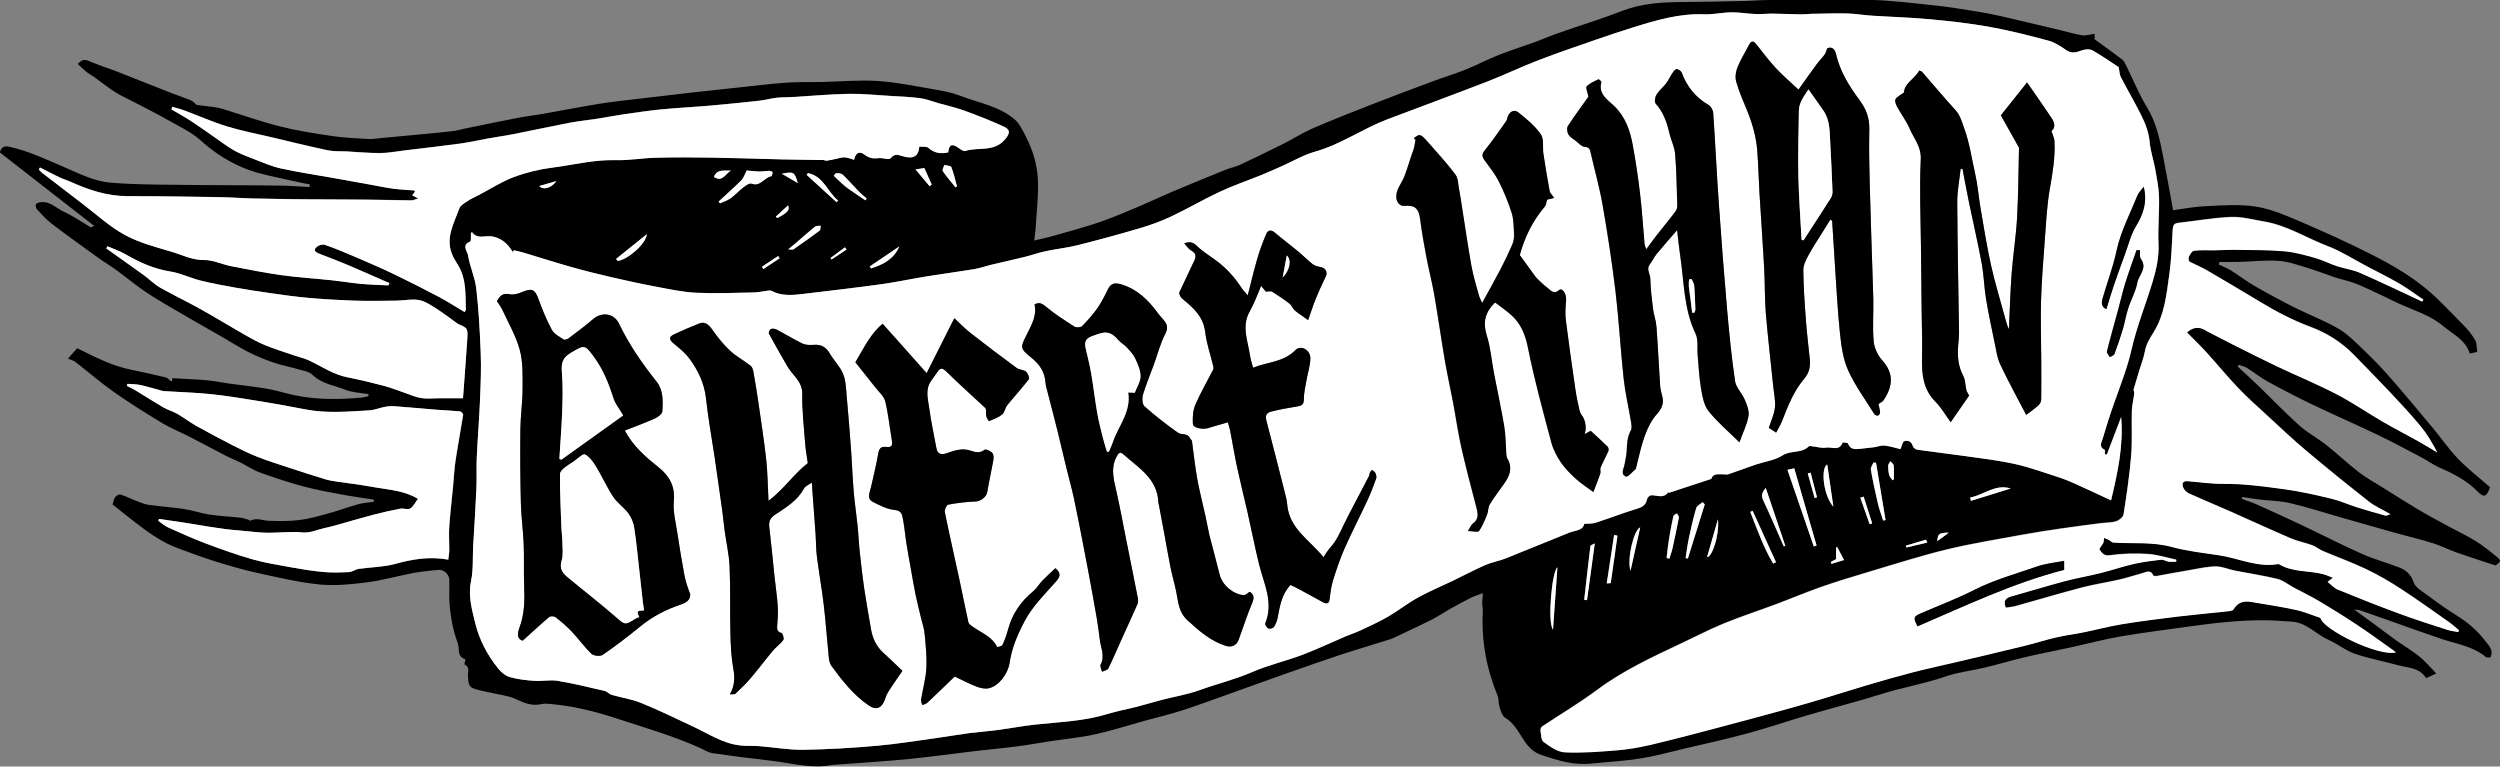 <?xml version="1.0" encoding="UTF-8"?>
<svg id="Layer_2" data-name="Layer 2" xmlns="http://www.w3.org/2000/svg" viewBox="0 0 419.63 128.67">
  <rect x="0" y="0" width="419.63" height="128.67" fill="#808080" stroke="none"/>
  <defs>
    <style>
      .cls-1, .cls-2 {
        stroke-width: 0px;
      }

      .cls-2 {
        fill: #fff;
      }
    </style>
  </defs>
  <g id="Layer_1-2" data-name="Layer 1">
    <g>
      <path class="cls-1" d="m375.67,61.59c1.12,1.04,2.26,2.06,3.36,3.13,2.31,2.23,4.53,4.56,6.92,6.7,1.36,1.22,3.03,2.09,4.47,3.23,1.89,1.49,3.64,3.16,5.54,4.63,1.3,1,2.77,1.79,4.17,2.67,1.89,1.18,3.76,2.38,5.67,3.52,1.7,1.01,3.45,1.94,5.18,2.88,1.51.82,3.08,1.55,4.54,2.45,1.16.71,2.24,1.58,3.3,2.44,1.09.89,1.06.92.07,1.68-2.27-.75-4.42-1.43-6.54-2.18-1.31-.46-2.56-1.11-3.88-1.53-2.04-.64-4.12-1.13-6.18-1.7-3.17-.89-6.34-1.79-9.51-2.7-2.79-.8-5.56-1.7-8.39-2.36-1.65-.39-3.39-.4-5.09-.6-.98-.12-1.95-.28-2.92-.43-.03.11-.06.21-.08.32.85.31,1.72.58,2.54.95,2.47,1.1,4.92,2.23,7.37,3.38,3.38,1.6,6.71,3.32,10.13,4.85,2.02.9,4.18,1.5,6.25,2.28,1.23.46,2.11,1.19,2.57,2.59.26.8,1.3,1.4,2.08,1.97,1.65,1.22,3.32,2.44,5.07,3.52,1.87,1.16,3.52,2.55,4.84,4.3.59.78,1.45,1.51.88,2.76-.24-.01-.6.08-.77-.05-2.18-1.84-4.95-2.2-7.53-3.07-3.15-1.06-6.27-2.2-9.4-3.31-1.42-.5-2.83-.99-4.26-1.48-.2-.07-.43-.06-.9-.12,1.26.92,2.31,1.68,3.35,2.45,1.2.89,2.38,1.8,3.6,2.67,1.31.93,2.71,1.75,3.96,2.75.98.79,1.8,1.79,2.85,2.86-.77.36-1.21.56-1.7.79-1.06-1.75-2.93-1.7-4.57-2.14-2.47-.67-5.01-1.14-7.43-1.97-1.54-.53-2.86-1.65-4.37-2.31-2.09-.92-3.66-2.88-6.1-3.06-1.71-.12-3.43-.25-5.14-.24-1.97.01-3.94.12-5.9.3-2.07.18-4.14.46-6.21.74-3.88.54-7.78,1.03-11.64,1.69-2.73.47-5.42,1.2-8.13,1.79-2.64.58-5.3,1.08-7.93,1.7-2.23.52-4.42,1.19-6.64,1.72-2.2.53-4.49.76-6.61,1.5-3.49,1.21-7.13,1.81-10.64,2.91-4.14,1.3-8.35,2.37-12.51,3.59-3.37.99-6.7,2.13-10.09,3.05-3.47.94-6.98,1.71-10.48,2.53-2.49.59-4.97,1.28-7.49,1.68-2.73.43-5.5.57-8.25.86-2.91.31-5.6-.52-8.32-1.42-1.42-.47-2.27-1.41-3.01-2.53-.92-1.38-1.64-2.85-3.16-3.78-.52-.32-.72-1.22-.95-1.9-.18-.55-.06-1.21-.28-1.74-1.88-4.55-2.75-9.27-2.49-14.19.03-.47-.1-.95-.1-1.43,0-.43.06-.86.12-1.61-.77.28-1.39.45-1.95.73-1.18.59-2.33,1.22-3.48,1.86-1.06.6-2.07,1.29-3.14,1.84-1.71.87-3.46,1.67-5.19,2.49-.61.29-1.21.62-1.85.82-2.71.87-5.45,1.66-8.16,2.55-3.01.99-6,2.05-8.98,3.1-2.85,1-5.69,2.04-8.54,3.05-3.01,1.07-6,2.19-9.03,3.18-2.11.69-4.27,1.19-6.41,1.78-2.79.77-5.56,1.67-8.38,2.29-2.46.54-5,.77-7.5,1.15-1.78.27-3.55.6-5.34.84-2.37.31-4.74.52-7.11.8-3.74.44-7.46.96-11.2,1.34-3.39.34-6.8.54-10.2.81-1.07.08-2.16.11-3.22.27-3.35.53-6.57-.42-9.84-.79-3.27-.37-6.53-.78-9.79-1.26-.72-.11-1.39-.56-2.08-.87-4.49-2.02-9.2-3.38-13.86-4.91-3.87-1.27-7.75-2.23-11.81-2.52-.39-.03-.8.02-1.19.1-1.51.3-2.75-.28-4.1-.89-1.3-.59-2.81-.73-4.23-1.07-.99-.24-2.03-.36-2.96-.75-.84-.34-.74-1.25-.82-2.04-.06-.64.39-1.48-.55-1.92-.08-.04.07-.55.12-.91-1.46-.37-.94-1.75-1.29-2.69-.8-2.17-1.22-4.45-1.38-6.76-.09-1.29,0-2.59-.03-3.89-.02-.91-.97-1.75-1.85-1.65-1.38.15-2.76.26-4.12.51-2.59.49-5.15,1.23-7.76,1.57-2.63.34-5.34.63-7.97.38-3.49-.34-6.94-1.16-10.37-1.91-2.39-.52-4.75-1.21-7.09-1.93-2.13-.66-4.22-1.46-6.32-2.22-2.82-1.02-5.19-2.78-7.53-4.59-1.18-.91-2.34-1.85-3.52-2.79.12-.36.19-.84.43-1.2.17-.25.64-.54.88-.47.84.25,1.63.67,2.45.98.76.29,1.53.65,2.32.76,1.97.29,3.96.4,5.93.7,1.44.22,2.83.71,4.27.93,1.68.25,3.39.33,5.09.51.46.05.92.2,1.37.33.15.04.33.24.41.19,1.03-.56,2.02-.02,3.03.01,1.75.06,3.52.09,5.25-.13,1.72-.22,3.42-.72,5.1-1.19,1.61-.44,3.18-1.04,4.79-1.48.82-.22,1.68-.26,2.53-.38,0-.12,0-.24.01-.37-1.8-.28-3.61-.52-5.4-.86-2.18-.41-4.37-.8-6.51-1.38-2.46-.67-4.89-1.47-7.29-2.34-1.13-.41-2.14-1.13-3.22-1.67-.8-.4-1.65-.71-2.44-1.12-2.04-1.05-4.05-2.15-6.09-3.19-1.48-.76-3.04-1.37-4.46-2.22-2.75-1.66-5.49-3.36-8.12-5.21-2.27-1.59-4.37-3.42-6.56-5.12-.27-.21-.64-.29-1.25-.56.6-.67,1.11-1.24,1.55-1.74,3.06,1.52,5.91,2.99,9.1,3.62,1.93.38,3.86.84,5.78,1.28.16.04.34.16.45.28.78.88.59-.12.61-.15,2.05.12,3.97.18,5.87.35,1.17.1,2.32.36,3.49.52,2.06.29,4.13.51,6.19.84,1.19.19,2.37.49,3.54.8,4.2,1.14,8.47,1.13,12.76.74.37-.03.73-.16,1.1-.25,0-.11,0-.22,0-.33-1.28-.22-2.63-.24-3.81-.71-1.9-.75-4.02-.99-5.6-2.54-.54-.53-1.5-.67-2.29-.9-1.41-.41-2.87-.68-4.27-1.16-1.44-.49-2.86-1.07-4.21-1.76-1.61-.83-3.14-1.82-4.72-2.72-2.07-1.19-4.17-2.36-6.23-3.57-2.06-1.2-4.14-2.38-6.12-3.69-1.73-1.15-3.33-2.5-5.01-3.72-.95-.7-1.97-1.3-2.93-1.99-2.67-1.92-5.35-3.84-7.97-5.83-.91-.69-1.67-1.57-2.46-2.4-.18-.19-.3-.6-.22-.84.06-.19.46-.32.72-.37,1.64-.27,2.7,1.01,4.01,1.6,1.55.71,2.97,1.71,4.45,2.58.07.04.21-.07.63-.21-5.38-4.19-10.6-8.26-15.85-12.34.29-.92.67-1.16,1.72-.92,3.16.71,6.03,2.08,8.97,3.34,2.56,1.09,5.08,2.43,7.92,2.66,2.52.21,5.05.28,7.58.32,4.26.07,8.53.08,12.79.11,2.68.02,5.37,0,8.05.06,1.65.03,3.31.15,4.96.24.02-.14.04-.29.06-.43-1.2-.25-2.4-.46-3.59-.75-2.27-.54-4.61-.92-6.78-1.73-2.94-1.09-5.57-2.75-7.94-4.89-1.56-1.41-3.57-2.34-5.44-3.4-1.93-1.1-3.92-2.09-5.89-3.12-1.03-.54-2.11-1-3.08-1.63-1.23-.79-2.37-1.71-3.56-2.56-.42-.3-.89-.53-1.29-.86-.48-.39-.91-.84-1.39-1.29.64-.71,1.13-.82,1.9-.48,1.58.69,3.24,1.2,4.86,1.83,2.83,1.1,5.65,2.24,8.48,3.35,1.17.46,2.35.86,3.52,1.31.25.1.48.25.7.41.19.14.33.43.53.46.91.15,1.83.21,2.74.34.54.08,1.08.18,1.6.34,3.22.98,6.4,2.12,9.66,2.94,2.9.73,5.89,1.19,8.85,1.62,1.98.29,3.99.36,5.99.48.61.04,1.24-.08,1.86-.14,2.32-.21,4.63-.43,6.95-.65,1.78-.17,3.56-.33,5.34-.54.68-.08,1.35-.29,2.03-.43,2.93-.6,5.86-1.21,8.8-1.78,1.39-.27,2.81-.42,4.21-.67,3.23-.57,6.45-1.21,9.69-1.73,2.32-.37,4.67-.6,7-.88,2.84-.34,5.68-.68,8.53-1,2.72-.31,5.44-.59,8.15-.88,2.53-.27,5.06-.59,7.59-.76,1.95-.13,3.91-.07,5.87-.11,3.13-.07,6.27-.37,9.38-.17,3.19.21,6.35.87,9.51,1.41,1.48.25,2.98.53,4.37,1.07,3.09,1.2,6.51,1.73,9.12,3.95.81.69,1.32,1.8,1.84,2.78,1.2,2.29,1.96,4.77,2.08,7.32.13,2.73-.22,5.49-.38,8.24-.03.6-.14,1.2-.23,2.01,1.09-.26,2.25-.5,3.39-.83,2.56-.73,5.14-1.42,7.65-2.28,2.24-.77,4.42-1.72,6.61-2.64,1.89-.8,3.74-1.69,5.64-2.49,2.95-1.25,5.92-2.46,8.88-3.66.79-.32,1.66-.47,2.43-.83,2.47-1.16,4.92-2.36,7.36-3.58,1.59-.8,3.1-1.78,4.73-2.49,3.22-1.39,6.48-2.68,9.75-3.96,3.53-1.38,7.07-2.7,10.62-4.02,1.78-.66,3.6-1.21,5.36-1.92,1.87-.75,3.66-1.7,5.53-2.44,2.08-.82,4.22-1.49,6.32-2.25,1.18-.43,2.33-.96,3.52-1.37,3.64-1.27,7.32-2.4,10.91-3.79,3.27-1.26,6.64-1.46,10.06-1.48,3.61-.02,7.22-.11,10.83-.19,1.11-.02,2.22-.14,3.33-.14,5.74-.04,11.49-.18,17.22-.04,3.68.09,7.36.56,11.02.94,2.24.23,4.48.61,6.71.96,1.41.22,2.82.48,4.22.8,3.43.79,6.86,1.61,10.29,2.43,1.18.28,2.35.65,3.54.82.64.09,1.33-.15,2.07-.25v.92c1.59,1.16,3.13,2.26,4.64,3.41.3.23.47.63.65.99,1.15,2.32,2.12,4.76,3.47,6.96,1.59,2.59,2.18,5.44,2.74,8.32.58,2.97,1.11,5.94,1.67,9.01,1.76-.23,3.61-.6,5.48-.68,2.79-.12,5.64-.35,8.37.07,2.49.38,4.93,1.42,7.27,2.42,4.25,1.83,8.48,3.72,12.59,5.83,2.82,1.44,5.61,3.07,8.1,5.01,2.5,1.95,4.66,4.36,6.91,6.62.76.76,1.45,1.62,1.99,2.55.31.53.23,1.28.34,1.97-.52.11-.86.18-1.26.26-.72-2.32-2.84-3.24-4.48-4.62-2.17-1.84-4.92-2.6-7.45-3.78-2.27-1.06-4.5-2.2-6.81-3.18-1.25-.53-2.62-.79-3.91-1.21-1.57-.52-3.12-1.14-4.7-1.61-1.55-.47-3.13-1.05-4.73-1.15-2.2-.15-4.43.12-6.65.18-1.09.03-2.17,0-3.26,0-.05.14-.11.28-.16.42.68.33,1.4.6,2.04.99,1.36.85,2.64,1.84,4.03,2.64,2.19,1.26,4.42,2.47,6.68,3.6,2.44,1.23,5.03,2.19,7.38,3.57,1.6.94,2.95,2.35,4.31,3.65,1.47,1.4,2.89,2.86,4.22,4.39,2.44,2.79,4.82,5.64,7.2,8.49,1.47,1.76,2.76,3.67,4.34,5.31,1.67,1.73,3.6,3.21,5.37,4.76-.63,1.72-1.06,1.78-2.16.66-1.77-1.8-3.97-2.94-6.27-3.93-1.04-.44-1.96-1.14-2.96-1.67-2.49-1.31-4.96-2.65-7.49-3.86-3.59-1.72-7.25-3.31-10.84-5.03-2.56-1.22-5.08-2.53-7.57-3.89-1.25-.68-2.36-1.59-3.57-2.34-.4-.25-.9-.32-1.36-.48-.04.09-.09.17-.13.26Zm-109.76,26.34c.84-.08,1.42-.02,1.94-.19,2.38-.78,4.73-1.67,7.12-2.41.89-.27,1.34-.71,1.52-1.6.05-.25.45-.59.7-.6.97-.03,2.04.61,2.83-.5.02-.02.16.08.22.06,2.31-.76,4.62-1.52,6.93-2.28.04-.01.09-.04.1-.06.34-.97,1.18-.69,1.88-.74.31-.02.66.09.95,0,1.56-.52,3.09-1.11,4.65-1.64,1.49-.51,3.17-.7,4.44-1.52,1.41-.92,3.23-.29,4.44-1.54.09-.09.37-.01.56,0,.79.08,1.6.35,2.35.22.92-.15,2.2.66,2.75-.84.02-.06.87,0,.92.15.37,1,1.12,1,1.96.9.82-.1,1.63-.17,2.45-.28.58-.08,1.17-.33,1.73-.27.96.11,1.89.42,2.67.6.24-.56.32-1.23.61-1.33.62-.21,1.23,0,1.46.82.07.26.46.56.74.6,2.65.38,5.31.68,7.96,1.06,2.83.4,5.68.73,8.46,1.35,2.46.55,4.85,1.43,7.26,2.2.94.3,1.86.68,2.76,1.08,1.98.89,3.95,1.82,6.09,2.81,1.12-4.71,2.1-9.23,1.69-13.97l-2.4,6.3c-.11-.04-.22-.07-.33-.11-.01-.25.06-.66-.05-.71-1.01-.48-.49-1.26-.32-1.86.6-2.05,1.25-4.1,1.97-6.11,1.04-2.92,2.18-5.78,2.87-8.85.88-3.87,2.4-7.6,3.55-11.41.62-2.07,1.09-4.16.98-6.39-.12-2.58.15-5.18.09-7.76-.04-1.55-.35-3.09-.62-4.63-.28-1.55-.82-3.06-.95-4.62-.15-1.72-.77-3.23-1.51-4.7-1.07-2.11-2.26-4.16-3.35-6.26-.2-.39-.19-.89-.34-1.63-1.28-.84-2.8-1.9-4.39-2.81-.45-.25-1.2-.21-1.72-.03-.92.32-1.72.64-2.66,0-.93-.64-1.93-1.31-3-1.6-3.24-.88-6.5-1.71-9.81-2.3-3.3-.6-6.66-.98-10-1.29-3.28-.31-6.58-.39-9.87-.61-1.38-.09-2.75-.34-4.13-.37-2-.05-4.01.03-6.01.06-.55,0-1.1.1-1.65.09-1.57-.03-3.14-.11-4.71-.12-1.02-.01-2.04.1-3.06.06-1.34-.05-2.67-.3-4.01-.28-1.54.02-3.05.39-4.64.33-4.04-.16-7.9.97-11.73,2.16-2.07.65-4.13,1.33-6.18,2.04-3.31,1.15-6.64,2.28-9.91,3.54-2.87,1.1-5.64,2.44-8.5,3.55-5.56,2.15-11.15,4.21-16.73,6.32-4.16,1.57-7.82,4.23-12.17,5.44-1.92.54-3.69,1.6-5.53,2.41-1.18.52-2.36,1.06-3.55,1.54-2.3.93-4.66,1.73-6.91,2.78-2.76,1.29-5.4,2.84-8.16,4.15-1.66.79-3.42,1.43-5.19,1.95-3.49,1.03-7.01,1.99-10.55,2.88-1.76.44-3.59.63-5.37,1.01-1.15.24-2.26.65-3.4.93-1.92.47-3.85.9-5.78,1.36-.94.23-1.86.56-2.81.72-2.66.44-5.34.79-8.01,1.22-2.53.41-5.04.96-7.58,1.31-4.37.6-8.76,1.11-13.14,1.63-1.79.21-3.58.36-5.27-.52-.16-.08-.38-.07-.57-.04-.81.1-1.61.29-2.42.31-3.21.06-6.43.19-9.63.05-2.17-.1-4.34-.57-6.49-.97-2.56-.48-5.12-1.03-7.66-1.62-2.29-.53-4.57-1.09-6.83-1.73-2.73-.77-5.43-1.64-8.14-2.45-.5-.15-1.02-.25-1.52-.37-.05.11-.1.22-.14.33-.13-.19-.26-.39-.39-.58-.83-1.25-2.19-2.05-3.48-2.1-1.1-.05-2.16.44-2.99-.67,0,0-.12.07-.19.11-.04.51.07,1.38-.13,1.46-1.49.57-.45,1.65-.36,2.27.29,1.88,1.17,3.69,1.38,5.57.41,3.57.61,7.17.75,10.76.1,2.56,0,5.14-.1,7.7-.14,3.32-.41,6.63-.56,9.94-.08,1.73.02,3.47-.06,5.21-.14,3.22-.36,6.44-.54,9.66-.11,1.96.04,3.98-.36,5.88-.52,2.46.14,4.74.69,7,.68,2.81,2.03,5.41,3.87,7.68.5.62,1.22,1.22,1.95,1.43,1.33.38,2.74.53,4.13.63,1.3.09,2.65-.21,3.93,0,2.65.44,5.27,1.09,7.89,1.7.4.09.71.52,1.11.64,1.66.48,3.42.73,5.01,1.38,2.95,1.2,5.81,2.6,8.69,3.95,2.58,1.21,4.99,2.85,7.91,3.17,1.06.12,2.14.04,3.21.12,2.45.2,4.91.65,7.35.61,4.12-.06,8.24-.3,12.35-.67,3.46-.31,6.91-.88,10.35-1.35,1.69-.23,3.37-.54,5.07-.76,1.64-.21,3.29-.33,4.92-.54,2.06-.27,4.11-.67,6.18-.9,4.09-.45,8.22-.56,12.2-1.78,1.62-.5,3.29-.79,4.94-1.22,1.39-.36,2.75-.78,4.14-1.14,2.14-.55,4.35-.91,6.42-1.66,2.91-1.05,5.91-1.77,8.77-3.01,2.71-1.18,5.64-1.85,8.42-2.89,2.46-.93,4.84-2.07,7.26-3.1.84-.36,1.71-.63,2.54-1.02,1.56-.73,3.14-1.44,4.62-2.3,1.72-1,3.29-2.25,5.02-3.21,1.87-1.03,3.85-1.85,5.78-2.78,1.85-.89,3.66-1.85,5.53-2.68,1.08-.48,2.29-.67,3.39-1.1,3.57-1.42,7.12-2.9,10.69-4.33.99-.4,2.26-.31,2.52-1.47Zm140.63-37.32c.07-.12.15-.23.22-.35-1.33-.9-2.62-1.87-4-2.68-1.84-1.07-3.75-2.01-5.63-3-2.13-1.12-4.17-2.45-6.4-3.3-3.57-1.36-6.85-3.5-10.7-4.14-1.84-.3-3.69-.83-5.52-.76-2.96.11-5.91.66-8.87.98-.72.08-.91.42-.95,1.08-.15,2.5-.21,5.02-.56,7.49-.48,3.38-.78,6.83-2.68,9.85-.62.99-1.23,1.98-1.44,3.19-.18,1.06-.6,2.08-.92,3.12-.31,1.02-.61,2.05-.92,3.08-.15.23.08.54.06.82-.09.95-.37,1.89-.4,2.84-.08,2.54.09,5.09-.12,7.62-.27,3.29-.76,6.57-1.27,9.83-.07.46-.73,1-1.23,1.17-.8.26-1.7.21-2.55.32-2.24.29-4.48.57-6.72.9-2.24.33-4.48.67-6.7,1.08-4.2.78-8.42,1.45-12.56,2.46-4.46,1.09-8.85,2.5-13.25,3.81-2.63.78-5.25,1.59-7.84,2.49-2.49.87-4.93,1.91-7.41,2.84-2.95,1.1-5.94,2.08-8.86,3.27-2.38.97-4.66,2.17-6.98,3.26-4.92,2.32-9.85,4.59-14.26,7.87-2.97,2.21-6.18,4.1-9.26,6.16-.17.12-.29.48-.25.71.11.65.1,1.58.51,1.87,1.08.76,2.34,1.68,3.56,1.74,2.91.14,5.85-.1,8.77-.34,1.85-.15,3.7-.46,5.51-.89,3.6-.84,7.18-1.79,10.75-2.73,3.92-1.03,7.83-2.09,11.74-3.16,2.21-.6,4.4-1.24,6.6-1.9,2.42-.72,4.83-1.51,7.25-2.22,2.57-.75,5.14-1.5,7.73-2.17,2.59-.67,5.2-1.22,7.81-1.84,3.7-.87,7.4-1.74,11.08-2.64,1.77-.43,3.51-1,5.28-1.41,1.5-.35,3.04-.53,4.55-.84,2.13-.43,4.23-1,6.37-1.35,3.08-.5,6.18-.9,9.28-1.28,2.74-.33,5.49-.57,8.24-.87.45-.05,1.13-.06,1.29-.34.69-1.2,1.7-1.48,2.94-1.27,2.5.42,5.01.8,7.48,1.33,1.39.3,2.72.88,4.17,1.36.45,1.94,9.75,6.55,12.68,5.77-2.11-1.49-4.15-3-6.26-4.41-2.12-1.42-4.29-2.77-6.48-4.08-1.44-.86-2.96-1.58-4.44-2.38-.9-.48-1.74-1.19-2.7-1.43-2.37-.58-4.8-.93-7.19-1.41-1.04-.21-2.07-.68-3.11-.69-1.35,0-2.71.31-4.06.54-1.98.33-3.95.72-5.93,1.06-.18.03-.51.01-.55-.08-.49-1.11-1.28-.53-1.97-.35-1.25.32-2.47.75-3.73,1.03-2.11.48-4.27.8-6.36,1.35-3.68.97-7.33,2.06-11,3.08-.56.15-1.14.2-1.7.29-.46-1.05-.13-1.61.91-1.9,2.98-.83,5.93-1.75,8.92-2.54,2-.53,4.06-.88,6.07-1.38,1.87-.47,3.7-1.1,5.58-1.53,1.5-.34,3.04-.53,4.57-.71.4-.05.82.26,1.24.32.43.06.87.01,1.31.01,0-.11,0-.22,0-.33-1.6-.33-3.18-.86-4.79-.96-2.11-.13-4.26-.08-6.35.22-1.05.15-1.34-.43-1.73-.96-.1-.14.4-.72.62-1.1.04-.07.05-.16.06-.24.03-.2.05-.41.08-.62.26.1.53.19.77.32.27.14.51.45.78.46,3.28.21,6.56-.15,9.83.74,2.61.71,5.33,1.01,8.01,1.41,3.27.5,6.37,2.06,9.8,1.46.1-.02.23.05.33.11,2.21,1.27,4.77.98,7.13,1.55.55.13,1.07.38,1.77.64-.37.28-.55.42-.9.69.59.46,1.08,1.03,1.7,1.29,3.39,1.38,6.78,2.73,10.21,4,2.7,1,5.45,1.86,8.18,2.76.59.19,1.23.25,1.85.37.03-.1.06-.2.09-.31-.54-.45-1.06-.93-1.63-1.33-2.68-1.88-5.34-3.8-8.09-5.59-1.87-1.22-3.82-2.35-5.84-3.32-2.38-1.13-4.87-2.03-7.3-3.06-.61-.26-1.13-.73-1.74-.95-1.18-.43-2.44-.66-3.59-1.15-3.48-1.49-6.92-3.08-10.39-4.62-2.21-.98-4.44-1.9-6.65-2.89-.37-.17-.77-.49-.95-.84-.43-.84-.16-1.32.62-1.26,1.98.15,3.93.46,5.96.44,3.46-.03,6.95.45,10.4.92,2.65.36,5.28.98,7.89,1.6,1.41.34,2.75.96,4.14,1.4,1.6.51,3.23.97,4.85,1.42.17.05.39-.11.82-.24-1.37-.79-2.62-1.33-3.66-2.15-3.54-2.79-7.05-5.63-10.5-8.53-2.22-1.87-4.33-3.87-6.46-5.83-1.68-1.54-3.39-3.06-4.96-4.71-1.86-1.95-3.57-4.05-5.39-6.05-1.01-1.11-2.11-2.16-3.17-3.23q1.49-1.38,3.14-.34c.07.04.13.08.2.12,1.61.83,3.21,1.67,4.83,2.48,2.32,1.16,4.64,2.34,6.98,3.45,3.29,1.56,6.67,2.95,9.9,4.62,2.66,1.38,5.14,3.1,7.73,4.6,2.05,1.19,4.16,2.27,6.23,3.43,1.02.57,2,1.19,3,1.78-.8-1.54-1.67-3.04-2.75-4.35-1.62-1.96-3.36-3.83-5.1-5.68-2.02-2.15-4.1-4.24-6.15-6.36-2.08-2.15-4.62-3.71-7.36-4.72-2.9-1.08-5.58-2.48-8.2-4.06-2.99-1.8-6-3.59-9.02-5.35-.93-.54-1.92-.96-3.04-1.52-.01-.07-.2-.47-.09-.75.17-.42.52-1.02.86-1.07,1.1-.14,2.23-.05,3.35-.07,1.19-.02,2.39-.11,3.58-.09,2.76.04,5.53.02,8.27.25,1.76.15,3.49.65,5.2,1.13,1.23.34,2.38.95,3.59,1.36,1.28.42,2.67.59,3.89,1.13,3.5,1.53,6.94,3.2,10.41,4.81ZM6.7,28.12l-.18.3c.17.18.32.39.52.54,2.25,1.73,4.49,3.47,6.75,5.18,2.37,1.8,4.6,3.88,7.19,5.29,2.45,1.33,5.26,2.04,7.97,2.85,1.73.52,3.34,1.37,5.29,1.34,1.51-.02,3.02.73,4.54,1.03,2.83.56,5.67,1.12,8.53,1.52,2.82.39,5.67.56,8.5.86,1.58.17,3.14.44,4.72.59,1.54.14,3.1.18,4.65.26.07-.13.13-.26.2-.4-.15-.06-.31-.1-.45-.17-2.17-.94-4.33-1.91-6.5-2.83-1.61-.68-3.24-1.31-4.87-1.93-.71-.27-1.03-.64-.33-1.18.33-.25.94-.42,1.3-.3,1.56.54,3.09,1.17,4.61,1.82,2.26.97,4.52,1.93,6.74,2.99,2.63,1.25,5.22,2.58,7.8,3.94,1.46.77,2.86,1.68,4.31,2.54.11-.21.21-.31.2-.41-.07-2.47.11-4.99-1.19-7.27-.32-.57-.69-1.11-.97-1.69-1.41-2.89.13-5.44,1.06-8.01.2-.55.93-.94,1.48-1.31.56-.38,1.19-.64,1.79-.95,1.94-1.02,3.81-2.24,5.85-3.01,2.08-.78,4.3-1.32,6.51-1.6,3.52-.45,6.97-1.36,10.57-1.25,2.23.06,4.48-.35,6.72-.41,3.16-.08,6.31-.07,9.47-.02,3.94.06,7.88.21,11.82.3,2.29.05,4.58.06,6.87.1.19,0,.39.15.58.12.5-.07,1-.19,1.5-.29.5-.1,1.01-.29,1.5-.27.54.03,1.07.26,1.61.4.29-1.3.96-1.49,1.86-.78.33.26.78.44,1.19.52.43.08.89-.03,1.33-.02.6.01,1.52.31,1.75.03.65-.78,1.19-.61,1.98-.36,1.81.56,2.71.04,2.84-1.6.51.06,1.2-.06,1.53.22,1.01.89,2.09,1.03,3.31.75.18-1.37.65-1.53,1.83-.69.31.22.77.53,1.05.45,2.16-.69,4.71.23,6.57-1.83.81-.9,1.13-1.67,0-2.2-2.19-1.02-4.46-1.9-6.73-2.73-1.41-.52-2.89-.84-4.34-1.25-1.02-.29-2.02-.7-3.06-.84-1.71-.23-3.43-.29-5.15-.39-2.28-.14-4.57-.38-6.85-.34-3.04.05-6.08.34-9.12.52-1,.06-2.01.03-3.01.14-.94.1-1.86.38-2.79.48-2.76.31-5.51.59-8.27.83-2.73.24-5.46.37-8.18.63-2.16.21-4.3.53-6.45.84-1.42.2-2.82.49-4.23.71-1.64.26-3.3.42-4.94.73-3.08.59-6.14,1.26-9.22,1.87-1.4.28-2.82.46-4.22.72-1.6.29-3.19.66-4.81.88-3.11.43-6.23.78-9.34,1.15-1.36.16-2.72.43-4.07.44-1.9.01-3.8-.18-5.71-.28-1.03-.05-2.08.03-3.07-.18-3.18-.67-6.33-1.45-9.49-2.2-2.5-.59-5.03-1.06-7.47-1.82-2.44-.75-4.78-1.8-7.18-2.69-.64-.24-1.32-.4-1.98-.59-.05.14-.1.29-.14.43,1.11.66,2.25,1.28,3.33,1.98,1.45.95,2.86,1.98,4.29,2.96.98.68,1.93,1.42,2.97,1.99.99.55,2.07.96,3.13,1.36,1.52.58,3.03,1.26,4.6,1.61,2.89.64,5.82,1.07,8.73,1.59,2.06.37,4.12.74,6.17,1.11,1.36.25,2.71.54,4.08.72,1.13.15,2.27.19,3.41.28.05,0,.1.12.17.21-.15.19-.31.4-.47.6.29.16.53.29.99.54-.53.16-.82.32-1.11.32-2.47-.03-4.93-.1-7.4-.12-3.55-.03-7.09-.02-10.64-.06-2.86-.03-5.73-.07-8.59-.14-1.84-.04-3.68-.19-5.53-.22-5.18-.08-10.36-.18-15.55-.17-3.36,0-6.42-1.03-9.43-2.37-.64-.29-1.33-.49-1.96-.79-1.1-.53-2.18-1.1-3.27-1.65Zm68.57,65.82c.07-.62.16-1.08.17-1.54,0-1.31-.1-2.63-.01-3.94.16-2.31.43-4.61.65-6.91.13-1.42.19-2.85.41-4.25.39-2.55.88-5.09,1.27-7.64.03-.18-.31-.58-.51-.6-1.29-.13-2.6-.17-3.89-.27-2.35-.19-4.7-.41-7.06-.59-.55-.04-1.12,0-1.66.1-.88.16-1.73.54-2.61.59-3.59.2-7.19.54-10.77-.17-2.62-.52-5.25-.98-7.89-1.41-2.63-.43-5.27-.86-7.91-1.14-2.5-.27-5.03-.33-7.54-.49-.2-.01-.4,0-.58-.05-1.26-.33-2.5-.72-3.77-1-.7-.15-1.43-.13-2.15-.19-.03.11-.06.23-.09.34.49.26,1,.48,1.47.77,1.57.95,3.1,1.95,4.69,2.86.73.43,1.59.65,2.32,1.07,1.08.62,2.07,1.4,3.16,2.01,2.01,1.13,4.04,2.2,6.09,3.25,1.36.7,2.74,1.39,4.16,1.94,1.78.7,3.61,1.27,5.43,1.87,1.98.65,3.97,1.3,5.97,1.9.71.21,1.45.31,2.18.43,1.13.17,2.27.3,3.41.47,1.09.16,2.18.36,3.27.54,2.24.37,4.52.55,6.71,1.84-.44.58-.75,1.29-1.3,1.63-.4.25-1.12-.07-1.66.03-1.52.29-3.04.62-4.54,1.02-2.13.56-4.25,1.2-6.37,1.79-.63.18-1.28.33-1.92.47-1.16.26-2.35.82-3.48.71-2.23-.22-4.45.14-6.68.03-1.33-.07-2.7-.26-4.03-.36-3.26-.24-6.5-.9-9.74-1.39-1.25-.19-2.5-.37-3.75-.55-.04.11-.08.22-.12.32.54.37,1.04.84,1.63,1.1,2.1.94,4.19,1.89,6.34,2.7,2.58.97,5.19,1.91,7.84,2.66,2.1.6,4.27.94,6.42,1.33,1.8.32,3.6.63,5.42.79,1.45.13,2.92.09,4.37.02.55-.03,1.08-.46,1.64-.54,2.02-.29,4.11-.29,6.06-.82,2.95-.81,5.87-1.31,8.99-.72ZM18.02,41.33c-.07.12-.13.24-.2.36,2.12,1.51,4.24,3,6.35,4.52.91.66,1.71,1.5,2.68,2.05,2.2,1.25,4.5,2.34,6.71,3.57,2.5,1.39,4.94,2.89,7.42,4.31,1.12.64,2.26,1.28,3.45,1.77,1.57.65,3.2,1.15,4.81,1.7.88.3,1.82.5,2.65.9,2.13,1.01,4.09,2.37,6.48,2.83,2.06.4,4.1.9,6.13,1.44,1.18.31,2.33.79,3.49,1.18.9.3,1.78.72,2.7.85.99.15,2.03.03,3.04.03,1.26,0,2.52,0,3.97,0,.24-3.22.49-6.43.7-9.65.14-2.11.12-2.11-1.51-2.81-.04-.02-.07-.04-.1-.06-1.22-.87-2.4-1.79-3.66-2.59-.89-.57-1.85-1.21-2.86-1.38-1.2-.2-2.49.1-3.74.11-2.33.03-4.66.08-6.99,0-2.61-.08-5.22-.24-7.82-.47-2.14-.19-4.28-.5-6.41-.8-1.91-.27-3.82-.56-5.73-.9-2-.36-3.99-.72-5.96-1.21-1.71-.43-3.34-1.25-5.07-1.52-2.73-.42-5.12-1.51-7.47-2.87-.97-.56-2.05-.92-3.08-1.37Zm102.6-7.5c.08.1.15.2.23.3.6-.28,1.26-.47,1.78-.85.76-.55,1.4-1.27,2.15-1.85.4-.31,1.02-.75,1.35-.62,1.51.58,2.13-1.03,3.3-1.22.13-.02.24-.44.25-.68,0-.07-.37-.23-.57-.23-.59,0-1.18.12-1.77.11-.77-.02-1.54-.13-2-.18-.38.72-.54,1.29-.9,1.65-1.23,1.23-2.54,2.38-3.82,3.57Zm183.82,57.89l.47-.16c-1.24-4.29-2.48-8.57-3.75-12.96-.22.05-.62.14-1.14.25,1.51,4.39,2.96,8.63,4.42,12.86Zm-18.3-7.07c-.12-.12-.24-.24-.36-.36-.37.33-.95.6-1.07,1.01-.49,1.65-.87,3.34-1.23,5.03-.24,1.1-.37,2.23-.55,3.34.13.03.25.05.38.08.95-3.03,1.89-6.07,2.84-9.1Zm28.74-6.98c-.15,0-.3-.01-.44-.02-.15.39-.49.81-.43,1.17.33,1.9.74,3.8,1.18,5.68.23.98.59,1.92.89,2.88.13-.03.26-.06.4-.09-.53-3.21-1.07-6.41-1.6-9.62Zm-15.49,14.02c.09,0,.18-.02.27-.03-1.08-3.21-2.16-6.41-3.29-9.75-.61.72-.81,1.25-.43,2.05,1.2,2.55,2.3,5.15,3.44,7.73Zm-37.99,3.55c-.92.64-1.69,9.22-.74,10.46.24-3.47.49-6.95.74-10.46Zm18.33-1.59c.15.04.31.07.46.11.18-.58.39-1.15.52-1.74.38-1.71.74-3.43,1.07-5.16.04-.2-.21-.46-.32-.69-.2.15-.54.26-.59.44-.25,1.01-.43,2.04-.61,3.07-.13.72-.23,1.45-.33,2.18-.08.59-.14,1.19-.21,1.78Zm14.44-7.9c-.13.06-.26.12-.4.18,1.17,2.94,2.21,5.94,3.84,8.67.16-.07.32-.15.48-.22-1.31-2.88-2.61-5.75-3.92-8.63Zm13.55-.7c-.37-2.54-.7-4.83-1.03-7.08-1.14.61-.64,5.26,1.03,7.08Zm-41.82,15.63c.16.02.31.04.47.06.43-3.13.86-6.26,1.3-9.52-.3.18-.71.28-.73.44-.38,3-.7,6.01-1.04,9.01Zm-120.65-67.04c.07-.11.14-.22.21-.33-.41-.35-.84-.67-1.22-1.06-.93-.96-1.81-1.98-2.78-2.91-.24-.23-.71-.27-1.07-.28-.15,0-.31.29-.46.44.23.22.46.45.7.67.52.47,1.02.97,1.58,1.38.99.72,2.03,1.39,3.04,2.08Zm-41.86,9.83c.09.12.18.23.27.35,1.67-.22,4.76-2.84,4.9-4.5-1.85,1.49-3.51,2.82-5.17,4.16Zm168.09,46.45c-.19-.04-.37-.08-.56-.12-.41,2.67-.81,5.34-1.24,8.13.33-.03.66-.02.67-.06.39-2.65.76-5.3,1.13-7.95Zm3.81-1.39c-1.05.39-2.25,5.25-1.63,7.29.54-2.43,1.09-4.85,1.63-7.29Zm55.39-5l.13.55c2.23-.69,4.45-1.38,6.68-2.07-2.6-.8-4.52,1.09-6.81,1.52ZM160.37,31.43c.09-.05.18-.09.27-.14-.3-1.09-.54-2.2-.95-3.24-.09-.24-.77-.25-1.18-.37-.1.36-.39.85-.25,1.05.64.94,1.4,1.81,2.12,2.7Zm-24.74-2.37c-.08.1-.16.19-.24.29,1.68,1.53,3.35,3.06,5.03,4.6.09-.09.17-.19.26-.28-1.78-1.43-2.43-4.07-5.05-4.6Zm-3.34,12.81c.54,0,.76.07.88-.01,1.49-1.03,2.98-2.07,4.43-3.16.16-.12.11-.53.15-.81-.32.05-.73-.02-.95.16-1.07.85-2.08,1.77-3.11,2.66-.37.32-.76.63-1.4,1.16Zm18.67-.51c-1.73,1.18-3.36,2.28-4.99,3.38.08.11.16.21.23.32,1.98-.64,3.8-1.49,4.75-3.7Zm2.71-12.92c.87,1.04,1.61,1.93,2.36,2.82.12-.09.24-.19.36-.28-.4-.9-.81-1.8-1.24-2.76-.48.07-.96.14-1.48.22Zm134.69,58.73c-.62,2.13-1.23,4.27-1.83,6.36.83,0,2.1-3.63,1.83-6.36Zm24.45-3.81c-.18.06-.37.13-.55.19.52,1.48,1.05,2.96,1.57,4.44.14-.05.28-.09.42-.14-.48-1.5-.96-3-1.44-4.5ZM122.68,28.62c-1.05.09-2.31-.32-2.85,1.07,1.41.96,1.96-.53,2.85-1.07Zm186.85,65.38c-.48-.92-.82-1.55-1.15-2.19-.06.04-.12.07-.18.11v1.93c-.32.17-.61.32-.9.48.04.1.08.21.12.31.66-.2,1.32-.4,2.11-.64Zm8.16-13.38l.2-.17c0-.77.05-1.55-.03-2.31-.02-.25-.36-.47-.55-.71-.13.24-.36.47-.37.71,0,.54.04,1.1.17,1.63.08.31.37.57.57.85Zm-13.77-1.28c-.16.05-.32.09-.49.14.38,1.37.77,2.74,1.15,4.11.13-.04.27-.08.4-.11-.36-1.38-.71-2.76-1.07-4.13ZM131.23,29.16c.88.52,1.69.99,2.68,1.57-.53-1.88-.67-1.96-2.68-1.57Zm-37.82,1.23c-1.17.34-2.02.58-2.88.83.57.72,1.95.44,2.88-.83Zm36.82,5.97c.08.08.16.15.24.23,1.69-.84,2.18-1.4,1.81-2.12-.69.63-1.36,1.26-2.04,1.89Zm-2.33,8.41c.07.13.15.27.22.4.92-.61,1.83-1.22,2.75-1.82-.08-.13-.17-.26-.25-.38-.91.6-1.81,1.21-2.72,1.81Zm195.59,46.29c-.07-.16-.13-.32-.2-.48-1.13.34-2.27.67-3.4,1.01.03.1.07.21.1.31,1.17-.28,2.33-.56,3.5-.83Zm-181.38-49.19c-.09-.12-.19-.24-.28-.37-.81.6-1.62,1.19-2.42,1.79.06.08.12.17.18.25.84-.56,1.68-1.12,2.52-1.68Zm183.06,48.95c.38-.27.69-.48.99-.7.29-.21.56-.43.95-.73-1.64.05-1.81.17-1.94,1.43Z"/>
      <path class="cls-2" d="m265.91,87.94c-.25,1.16-1.53,1.07-2.52,1.47-3.57,1.43-7.12,2.91-10.69,4.33-1.1.44-2.31.63-3.39,1.1-1.87.82-3.69,1.79-5.53,2.68-1.93.93-3.91,1.74-5.78,2.78-1.73.96-3.31,2.21-5.02,3.21-1.49.86-3.06,1.57-4.62,2.3-.82.39-1.7.66-2.54,1.02-2.42,1.03-4.8,2.17-7.26,3.1-2.78,1.04-5.71,1.71-8.42,2.89-2.85,1.24-5.86,1.96-8.77,3.01-2.07.75-4.28,1.1-6.42,1.66-1.38.36-2.75.78-4.14,1.14-1.64.42-3.32.72-4.94,1.22-3.98,1.22-8.11,1.34-12.2,1.78-2.07.23-4.11.62-6.18.9-1.64.22-3.28.33-4.92.54-1.69.22-3.38.53-5.07.76-3.45.47-6.89,1.05-10.35,1.35-4.1.36-8.23.61-12.35.67-2.45.03-4.9-.42-7.35-.61-1.07-.08-2.15,0-3.21-.12-2.93-.32-5.33-1.97-7.91-3.17-2.88-1.35-5.75-2.75-8.69-3.95-1.59-.65-3.34-.9-5.01-1.38-.4-.12-.71-.55-1.11-.64-2.62-.61-5.24-1.26-7.89-1.7-1.27-.21-2.62.08-3.93,0-1.39-.1-2.8-.25-4.13-.63-.73-.21-1.46-.82-1.95-1.43-1.83-2.27-3.19-4.86-3.87-7.68-.54-2.26-1.21-4.53-.69-7,.4-1.9.25-3.91.36-5.88.18-3.22.4-6.44.54-9.66.08-1.73-.02-3.47.06-5.21.15-3.32.43-6.63.56-9.94.11-2.57.2-5.14.1-7.7-.14-3.59-.33-7.19-.75-10.76-.22-1.88-1.09-3.69-1.38-5.57-.1-.62-1.14-1.71.36-2.27.2-.08.1-.95.13-1.46.07-.04.18-.12.19-.11.83,1.12,1.88.63,2.99.67,1.29.05,2.65.85,3.48,2.1.13.2.26.39.39.58.05-.11.1-.22.14-.33.51.12,1.02.22,1.52.37,2.72.81,5.42,1.68,8.14,2.45,2.26.64,4.54,1.2,6.83,1.73,2.54.59,5.09,1.14,7.66,1.62,2.15.4,4.31.87,6.49.97,3.2.15,6.42.01,9.63-.05.81-.02,1.61-.21,2.42-.31.19-.02.42-.04.57.04,1.69.89,3.48.74,5.27.52,4.38-.53,8.77-1.03,13.14-1.63,2.54-.35,5.05-.9,7.58-1.31,2.66-.43,5.34-.78,8.01-1.22.95-.16,1.87-.49,2.81-.72,1.92-.46,3.86-.88,5.78-1.36,1.14-.28,2.25-.69,3.4-.93,1.78-.38,3.6-.57,5.37-1.01,3.53-.89,7.05-1.84,10.55-2.88,1.77-.52,3.52-1.17,5.19-1.95,2.76-1.31,5.4-2.86,8.16-4.15,2.25-1.05,4.61-1.85,6.91-2.78,1.2-.49,2.37-1.02,3.55-1.54,1.84-.82,3.61-1.88,5.53-2.41,4.34-1.22,8.01-3.87,12.17-5.44,5.58-2.11,11.17-4.17,16.73-6.32,2.86-1.11,5.64-2.45,8.5-3.55,3.27-1.26,6.6-2.39,9.91-3.54,2.05-.71,4.11-1.39,6.18-2.04,3.82-1.19,7.69-2.32,11.73-2.16,1.59.06,3.09-.31,4.64-.33,1.33-.02,2.67.23,4.01.28,1.02.04,2.04-.07,3.06-.06,1.57.02,3.14.1,4.71.12.55,0,1.1-.08,1.65-.09,2-.03,4.01-.11,6.01-.06,1.38.03,2.75.28,4.13.37,3.29.21,6.59.3,9.87.61,3.35.31,6.7.69,10,1.29,3.3.6,6.56,1.43,9.81,2.3,1.07.29,2.06.96,3,1.6.95.65,1.74.33,2.66,0,.52-.18,1.28-.22,1.72.03,1.6.91,3.11,1.97,4.39,2.81.14.73.13,1.23.34,1.63,1.09,2.1,2.29,4.15,3.35,6.26.74,1.48,1.36,2.99,1.51,4.7.14,1.56.68,3.07.95,4.62.27,1.53.59,3.08.62,4.63.07,2.59-.21,5.18-.09,7.76.11,2.23-.36,4.32-.98,6.39-1.15,3.82-2.67,7.54-3.55,11.41-.7,3.07-1.83,5.93-2.87,8.85-.72,2.02-1.37,4.06-1.97,6.11-.18.6-.69,1.38.32,1.86.11.05.04.47.05.71.11.04.22.07.33.11l2.4-6.3c.42,4.74-.57,9.27-1.69,13.97-2.14-.99-4.1-1.92-6.09-2.81-.9-.4-1.82-.78-2.76-1.08-2.41-.77-4.8-1.66-7.26-2.2-2.78-.62-5.63-.95-8.46-1.35-2.65-.38-5.31-.68-7.96-1.06-.28-.04-.67-.34-.74-.6-.23-.82-.83-1.03-1.46-.82-.28.1-.37.78-.61,1.33-.78-.19-1.71-.49-2.67-.6-.56-.07-1.15.19-1.73.27-.81.11-1.63.18-2.45.28-.84.1-1.59.1-1.96-.9-.06-.15-.9-.21-.92-.15-.55,1.49-1.83.68-2.75.84-.75.13-1.57-.14-2.35-.22-.19-.02-.47-.1-.56,0-1.21,1.25-3.03.62-4.44,1.54-1.27.83-2.95,1.02-4.44,1.52-1.56.53-3.09,1.11-4.65,1.64-.28.1-.63-.02-.95,0-.7.05-1.54-.23-1.88.74-.01.03-.06.05-.1.06-2.31.76-4.62,1.53-6.93,2.28-.06.02-.21-.08-.22-.06-.79,1.11-1.86.47-2.83.5-.25,0-.65.35-.7.6-.18.88-.62,1.32-1.52,1.6-2.4.73-4.74,1.63-7.12,2.41-.52.17-1.1.12-1.94.19Zm-136.91-3.87c-.14-2.6-.15-4.81-.39-6.99-.37-3.32-.89-6.63-1.37-9.95-.21-1.44-.44-2.88-.7-4.31-.09-.49-.17-1.13-.5-1.4-1.1-.9-2.41-1.56-3.44-2.52-1.13-1.06-2.14-2.29-3.02-3.56-.62-.9-1.28-1.43-2.2-1.06-1.43.57-2.85,1.18-4.24,1.83-.9.42-.83.89-.05,1.54.95.78,1.93,1.58,2.65,2.55,1.44,1.98,2.5,4.12,2.77,6.66.35,3.35.97,6.67,1.47,10,.43,2.9.84,5.8,1.24,8.7.15,1.12.24,2.24.4,3.36.28,2.06.77,4.12.85,6.19.16,3.74.05,7.5.14,11.25.05,1.97.14,3.97.49,5.9.27,1.47.25,2.78-.58,4.28.42-.05.78.02.94-.13.88-.83,1.77-1.68,2.55-2.6,1.27-1.5,2.45-3.08,3.71-4.58.54-.65,1.28-1.15,1.77-1.83.16-.22-.1-1.11-.31-1.17-.76-.21-.77-.64-.72-1.26.08-1.05.17-2.12.1-3.16-.12-1.72-.38-3.42-.56-5.14-.29-2.75-.54-5.5-.87-8.24-.12-.96.19-1.55,1-2.08,1.84-1.2,3.74-2.36,4.85-4.4.2-.36.7-.54,1.29-.98.23,3.12.44,5.95.64,8.77.09,1.23.07,2.47.22,3.69.35,2.71.84,5.4,1.15,8.11.34,2.88.53,5.78.83,8.66.05.53.15,1.14.45,1.55,1.83,2.49,3.72,4.93,6.34,6.69.93.62,1.76.56,2.35-.41.33-.55.43-1.24.77-1.79.82-1.3,1.71-2.55,2.46-3.65-1.08-1.02-2.11-2.05-3.19-3.02-1.21-1.09-1.83-2.46-2.09-4.02-.38-2.23-.79-4.45-1.12-6.68-.32-2.18-.56-4.37-.8-6.55-.14-1.33-.18-2.67-.32-4.01-.2-1.94-.5-3.87-.66-5.81-.19-2.23-.26-4.47-.42-6.7-.23-3.13-.48-6.25-.76-9.37-.11-1.24-.14-2.56-.6-3.69-.49-1.21-1.51-2.19-2.18-3.34-.69-1.18-1.48-1.64-2.81-1.53-.61.05-1.31.03-1.83-.22-1.47-.71-2.87-1.58-4.32-2.34-.28-.15-.7-.21-.98-.1-.2.08-.42.61-.33.77,1,1.85,2.06,3.66,3.09,5.48.87,1.52,2.54,2.5,2.51,4.65-.04,2.78.28,5.58.49,8.36.08,1.02.27,2.03.44,3.25-2.23,1.68-3.91,4.29-6.59,6.32Zm44.64-32.95c.45,1.85-.48,3.4-1.21,4.89-1.16,2.36-1.36,2.39.74,4.1,1.36,1.1,2.18,2.33,2.31,4.07.05.65.27,1.3.43,1.94.53,2.1,1.09,4.19,1.61,6.28.52,2.08.99,4.17,1.5,6.26.4,1.63.86,3.24,1.21,4.88.54,2.51,1.03,5.04,1.52,7.57.59,3.04,1.17,6.09,1.72,9.14.42,2.35.87,4.7,1.12,7.06.15,1.4.92,2.79.16,4.27-.15.28.15.79.23,1.2.36-.18.92-.27,1.06-.56.79-1.6,1.48-3.25,2.21-4.87.88-1.95,1.79-3.89,2.65-5.86.13-.29.16-.68.1-1-.63-3.25-1.29-6.5-1.94-9.74-.56-2.78-1.06-5.58-1.69-8.34-.43-1.91-.97-3.75.02-5.67.33-.65.58-.99,1.19-.44,2.53,2.27,5.73,4.07,5.85,8.09,0,.16.08.31.11.46.31,1.63.61,3.25.91,4.88.35,1.89.67,3.79,1.05,5.67.27,1.34.67,2.65.94,3.99.35,1.71.38,3.39,1.92,4.79,1.93,1.76,3.84,3.44,6.35,4.24.97.31,1.83.03,2.22-1.06.74-2.05,1.41-4.14,2.26-6.14.4-.95.23-1.48-.44-1.86-.38.24-.68.59-.95.57-1.82-.13-3.62-1.67-4.07-3.41-.37-1.42-.73-2.85-1.1-4.27-.21-.8-.44-1.6-.63-2.41-.25-1.09-.44-2.19-.68-3.28-.45-2.05-.99-4.09-1.36-6.15-.38-2.1-.59-4.24-.89-6.35-.02-.17-.24-.3-.32-.47-.42-.91-1.45-.52-2.02-.92-1.94-1.38-3.83-2.84-5.61-4.42-.39-.34-.44-1.37-.27-1.97.5-1.72,1.21-3.38,1.83-5.07.63-1.73,1.08-3.54,1.92-5.16.53-1.02.29-1.61-.29-2.32-.33-.4-.69-.77-1-1.19-1.58-2.16-3.42-3.96-6.08-4.77-1.21-.37-1.8-.18-2.34.97-.5,1.05-1.04,2.11-1.71,3.05-.76,1.07-1.64,2.07-2.57,3-.23.23-.96.26-1.27.06-1.63-1.04-3.26-2.09-4.75-3.32-.69-.57-1.18-.84-1.95-.38Zm63.65-27.89c.09.07.19.15.28.22-.09.47-.15.95-.26,1.42-.1.38-.26.75-.39,1.13-.41,1.22-.77,2.46-1.24,3.66-.46,1.2-1.47,2.17-1.32,3.62.07.68.62,1.34,1.3,1.27,1.77-.17,2.45.44,2.67,2.12.28,2.18.66,4.34,1.07,6.5.4,2.11.95,4.19,1.32,6.31.64,3.69,1.16,7.41,1.79,11.1.4,2.36.93,4.7,1.38,7.05.46,2.47.8,4.96,1.36,7.41.78,3.46,1.7,6.89,2.59,10.33.26.99.31,1.84-.65,2.51-.26.18-.38.56-.82,1.25.86.02,1.7.24,1.86,0,.58-.84.97-1.83,1.36-2.79.21-.53.15-1.2.43-1.66.73-1.19,1.57-2.32,2.39-3.45.97-1.33,1.5-2.69.57-4.27-.13-.23-.16-.53-.18-.8-.11-1.53-.09-3.08-.34-4.58-.5-3-1.16-5.98-1.73-8.97-.4-2.1-.56-4.26-1.2-6.28-.67-2.12-.38-3.82,1.39-5.57,1.06.84,2.26,1.6,3.21,2.6,1.35,1.42,1.95,3.16,2.35,5.17,1.06,5.31,2.5,10.54,3.9,15.78.31,1.17.92,2.3,1.6,3.31.69,1.01,1.58,1.91,2.49,2.74.85.78,1.85,1.41,2.95,2.23.47-1.24.85-2.15,1.16-3.09.1-.32-.07-.74.06-1.04.4-.93.9-1.82,1.3-2.76.08-.19.02-.59-.13-.73-.93-.91-1.9-1.78-2.84-2.65-.36.19-.64.34-1.03.55.4-1.01.12-2.42-.45-3.15-.21-.27-.36-.63-.43-.97-.24-1.1-.49-2.21-.65-3.33-.57-3.91-1.13-7.81-1.62-11.73-.13-1.08-.03-2.2.05-3.3.08-1.06-.63-2.15-1.16-1.7-.95.8-1.44.01-2.01-.41-.6-.44-1.12-.98-1.66-1.49-.19-.18-.35-.4-.5-.61-.77-1.06-1.54-2.12-2.44-3.36.76-2.85,2.1-5.69,4.21-8.16.23-.27.24-.74.36-1.14.27-.07.7-.17,1.2-.29-.35-.52-.7-.81-.76-1.16-.39-2.08-.73-4.17-1.05-6.27-.17-1.1.12-2.47-.44-3.27-1-1.42-2.4-2.6-3.79-3.68-.77-.6-1.61-.01-1.85,1.06-.03.15-.08.31-.17.44-1.18,1.64-2.32,3.32-3.59,4.89-.53.66-.45,1.07-.03,1.66.83,1.15,1.74,2.27,2.37,3.52.86,1.71,1.61,3.49,2.18,5.31.36,1.14.34,2.4.4,3.61.03.56-.07,1.18-.29,1.7-.61,1.41-1.28,2.8-1.99,4.17-.96,1.84-1.98,3.64-3.08,5.65-.24-.55-.44-.89-.54-1.26-.44-1.63-.96-3.25-1.25-4.91-.62-3.44-1.11-6.91-1.66-10.36-.13-.85-.26-1.7-.42-2.55-.17-.84-.15-1.86-.62-2.49-1.42-1.88-3.02-3.63-4.58-5.4-1.3-1.48-1.39-1.48-2.43-.66Zm-132.42,49.04c1.7-.67,3.41-1.29,5.06-2.03.51-.23,1.23-.78,1.25-1.21.1-1.71.17-3.54-.97-4.97-2.42-3.04-4.62-6.22-6.31-9.74-.83-1.74-2.89-2.02-4.33-.77-1.32,1.14-2.73,2.18-4.12,3.23-.22.16-.67.32-.83.21-.71-.47-1.6-.92-1.98-1.61-.89-1.65-1.61-3.42-2.26-5.19-.6-1.64-1.09-1.87-2.76-1.16-.64.27-1.44.5-2.08.36-1.19-.26-1.67.35-2.12,1.17.34.54.7,1.01.95,1.54,1.01,2.19,2.27,4.33,2.88,6.64.55,2.04.47,4.28.47,6.43,0,2.28-.35,4.55-.37,6.83-.05,4.16-.02,8.31.08,12.47.05,2.27.38,4.52.47,6.79.09,2.32-.01,4.64.08,6.96.1,2.44.09,4.83-.8,7.17-.5,1.31-.14,2,.57,2.14,1.58-1.43,2.98-2.73,4.44-3.97.21-.18.84-.13,1.08.05.95.75,1.89,1.54,2.72,2.42,1.14,1.2,2.1,2.57,3.29,3.71.37.35,1.46.46,1.88.18,2.17-1.49,4.26-3.1,6.3-4.76,2.03-1.66,4.3-2.85,6.76-3.67.94-.32,1.64-.72,1.64-1.74-.42-1.07-.79-2.18-1-3.31-.44-2.37-.83-4.74-1.19-7.12-.26-1.72-.72-3.48-.57-5.17.24-2.52-.71-4.24-2.58-5.73-2.16-1.72-4.26-3.53-5.64-6.15Zm202.33-35.37c.11.04.22.08.32.13.15,2.38.29,4.75.45,7.13.26,3.91.45,7.83.86,11.73.22,2.12.51,4.35,1.37,6.26,1.17,2.6,2.9,4.94,4.41,7.37.1.16.44.29.61.24.16-.05.37-.36.35-.54-.06-.54-.21-1.08-.28-1.39.34-.24.69-.38.86-.64,1.53-2.28,1.81-4.46-.23-6.71-.75-.83-1.33-2.08-1.43-3.19-.21-2.34,0-4.72-.06-7.09-.08-3.53-.25-7.06-.34-10.6-.16-5.95-.46-11.91-.33-17.85.04-2.05-.58-3.52-1.69-5.01-1.73-2.32-3.22-4.76-3.89-7.62-.2-.87-.7-1.33-1.47-1.01-.18.45-.26.8-.46,1.07-.41.56-.91,1.05-1.32,1.61-1.06,1.44-2.09,2.91-3.06,4.26-1.39-1.31-2.66-2.37-3.77-3.58-1.18-1.27-2.23-2.66-3.3-4.02-.58-.74-.93-.53-1.29.19-.62,1.22-1.37,2.39-1.87,3.66-.29.72-.43,1.66-.23,2.38.45,1.61,1.13,3.16,1.77,4.71.92,2.2,1.58,4.48,1.77,6.86.19,2.36.23,4.73.37,7.09.26,4.25.57,8.5.8,12.75.14,2.48.07,4.98.27,7.46.34,4.09.82,8.17,1.24,12.25.12,1.21.41,2.44.29,3.63-.12,1.14-.66,2.24-1.03,3.4.36.23.71.46,1.23.79.36-.69.73-1.29.99-1.94.98-2.51,1.95-5.03,3.73-7.11.85-1,1.06-2.08.93-3.3-.23-2.2-.5-4.4-.66-6.6-.2-2.77-.4-5.54-.43-8.31,0-.84.45-1.73.86-2.5.74-1.37,1.62-2.67,2.44-4,.4-.65.81-1.3,1.22-1.95Zm-15.25,37.33c.61-1.7,1.29-3.03,1.52-4.44.14-.87-.29-1.89-.66-2.76-.45-1.05-1.44-1.97-1.6-3.03-.58-3.96-.98-7.95-1.33-11.94-.52-5.98-.99-11.97-1.4-17.96-.35-5.05-.59-10.1-.94-15.15-.03-.47-.38-1.1-.77-1.33-2.19-1.26-3.64-3.07-4.51-5.42-.1-.28-.59-.62-.87-.59-.28.03-.55.46-.76.76-.36.53-.61,1.13-.99,1.63-.51.66-1.19,1.19-1.62,1.89-.24.4-.37,1.24-.13,1.5,1.27,1.42,1.87,3.1,2.28,4.9.27,1.19.88,2.33.98,3.52.24,2.72.27,5.46.35,8.19.01.45.04,1.02-.2,1.35-1.04,1.43-2.18,2.78-3.27,4.17-.55.7-1.06,1.43-1.72,2.32-.17-.47-.27-.64-.29-.82-.25-2.81-.42-5.63-.75-8.43-.32-2.76-.73-5.53-1.24-8.26-.46-2.45-1.23-4.74-3.15-6.57-1.06-1.02-2.68-1.97-2.11-3.98.03-.11-.42-.51-.5-.47-.69.34-1.45.66-1.97,1.19-.2.21.15.95.3,1.73-1.07,1.5-2.31,3.17-3.45,4.92-.21.33-.14,1.03.08,1.4.26.45.79.75,1.23,1.09.49.38.99.97,1.52,1.01.8.06.88.46,1.01,1.04.66,2.91,1.48,5.78,1.99,8.71.84,4.83,1.59,9.68,2.17,14.55.58,4.84.84,9.72,1.36,14.56.26,2.43.83,4.82,1.23,7.23.08.5.19,1.11-.02,1.51-.6,1.1-.64,2.26-.69,3.46-.03.74-.24,1.47-.35,2.2-.1.73-.79,1.67.22,2.07.33.13,1.07-.78,1.61-1.23.05-.04.06-.14.08-.22.47-1.79.82-3.62,1.45-5.35.48-1.31,1.13-2.67,2.06-3.69.88-.97,1.2-1.83.87-3.04-.16-.57-.3-1.17-.34-1.76-.22-3.31-.37-6.62-.62-9.93-.07-1-.45-1.97-.58-2.97-.21-1.67-.4-3.36-.45-5.04-.02-.8-.73-1.57-.06-2.41.43-.54.7-1.2,1.14-1.73,1.11-1.35,2.28-2.66,3.43-3.99.17,1.41.29,2.83.51,4.24.67,4.42.58,8.97,2.59,13.16.49,1.03.24,2.4.35,3.62.17,1.85.25,3.73.56,5.55.23,1.31.47,2.81,1.25,3.79,1.46,1.86,3.32,3.4,5.18,5.25Zm-136.42-11.58c-2.62-2.94-4.97-5.57-7.39-8.29-1.96,1.57-3.08,3.93-4.58,6.46,1.04,1.31,2.2,2.74,3.33,4.19.6.77,1.46,1.49,1.68,2.36.53,2.13.74,4.35,1.11,6.52.13.77.08,1.27-.92,1.15-.68-.08-1.18.09-1.33.95-.35,1.97-.82,3.91-1.26,5.86-.2.87-.75,1.86.35,2.42,1.15.59,2.39,1.23,3.63,1.34,1.18.1,1.25.81,1.39,1.5.27,1.34.37,2.72.58,4.07.23,1.49.52,2.97.78,4.45.25,1.39.47,2.79.76,4.17.27,1.33.61,2.65.93,3.97.21.88.51,1.75.6,2.63.17,1.91.39,3.84.29,5.75-.1,1.78-.61,3.53-.89,5.29-.05.29.13.61.21.92.28-.13.63-.18.84-.39,1.57-1.48,3.12-2.98,4.59-4.4,1.33.62,2.48,1.24,3.69,1.7.63.24,1.4.4,2.03.27,1.68-.36,3.23-2.44,3.5-4.28.36-2.46,1.33-4.72,2.48-6.92,1.3-2.49,3.29-4.44,5.12-6.51.57-.64,1.36-1.39.08-2.44-.72.69-1.48,1.37-2.19,2.1-.55.57-.95,1.29-1.55,1.79-2.04,1.68-3.47,3.73-4.17,6.3-.25.92-.57,1.83-.97,2.7-.1.22-.88.37-.9.34-.85-1.78-2.65-2.39-4.11-3.42-.28-.2-.64-.44-.71-.73-.51-2.25-.93-4.51-1.42-6.76-.85-3.92-1.74-7.83-2.54-11.75-.08-.38.29-1.19.56-1.24,1.51-.28,3.06-.48,4.59-.53.87-.03,1.84-.74,1.98-1.61.3-1.79.71-3.55,1.02-5.33.07-.39.05-.97-.18-1.21-.31-.32-1.1-.68-1.28-.54-.81.66-1.61.41-2.39.15-1.43-.48-2.74,0-4.02.45-.93.32-1.52.1-1.69-.87-.4-2.22-.9-4.43-1.2-6.67-.2-1.52-.72-3.11.28-4.57.33-.49.69-.95,1.02-1.44.62-.91.91-.82,1.72-.03,2.07,2.04,4.24,3.98,6.38,5.96.24.28.1.8.15,1.3.03.33.44.93.48.92.77-.32,1.59-.6,2.22-1.12.42-.35.49-1.1.85-1.56,1.19-1.47,2.47-2.86,3.62-4.36.15-.2-.17-1.01-.49-1.27-.4-.33-1.11-.29-1.54-.6-2.61-1.92-5.2-3.87-7.75-5.87-1.01-.79-1.9-1.73-2.73-2.49-1.53,3.05-3.03,6.02-4.65,9.23Zm184.56,6.99c.79-.61,1.49-1.09,2.11-1.66.24-.21.41-.62.41-.95.03-2.21.02-4.43.01-6.65-.02-3.26-.13-6.53-.04-9.79.09-3.29.35-6.58.6-9.87.23-3.04.36-6.11.89-9.11.47-2.63.89-5.24.77-7.91-.02-.52-.3-1.03-.51-1.72.63-.46.6-1.28.11-2.03-1.36-2.06-2.79-4.07-4.2-6.12-1.58,1.99-3.12,3.91-4.4,5.52,1.12,1.98,2.09,3.7,3.04,5.42.05.09,0,.24,0,.36-.1,3.83-.11,7.67-.32,11.5-.18,3.11-.68,6.2-.91,9.31-.23,3.1-.31,6.2-.45,9.3-.3-.54-.45-1.12-.6-1.7-.81-2.97-1.72-5.92-2.39-8.93-.71-3.17-1.22-6.39-1.77-9.6-.33-1.93-.47-3.89-.9-5.79-.58-2.57-.94-5.18-1.85-7.68-.4-1.11-.67-2.18-1.5-3.1-1.9-2.08-3.7-4.24-5.55-6.36-.09-.1-.26-.14-.48-.25-.78,1.41-2.51,2.14-2.58,3.69-.58.44-1.16.69-1.42,1.13-.16.27.05.88.26,1.25.69,1.26,1.58,2.43,2.14,3.74.71,1.65,1.95,2.98,1.84,5.12-.24,4.83-.01,9.68.03,14.53.03,3.68.08,7.36.12,11.04.03,2.58.12,5.17.06,7.75-.06,2.73.18,5.28,2.28,7.37.95.94,1.61,2.15,2.53,3.41,1.11-1.6,2.18-3.14,3.09-4.47-.18-.36-.39-.63-.46-.93-.19-.79-.16-1.68-.52-2.37-.92-1.72-1.01-3.51-.83-5.38.06-.63.13-1.27.12-1.9-.1-7.3-.27-14.61-.3-21.91,0-1.85.37-3.7.57-5.55.1-.01.21-.02.31-.03.37,1.91.71,3.82,1.11,5.72.7,3.41,1.5,6.8,2.13,10.22.36,1.93.39,3.92.71,5.87.42,2.53.95,5.05,1.48,7.56.25,1.18.4,2.42.91,3.48,1.4,2.94,2.97,5.8,4.35,8.46Zm-133.99,1.25c.16.58.3.99.38,1.41.4,2.1.75,4.2,1.2,6.29.53,2.47,1.16,4.91,1.71,7.37.65,2.9,1.22,5.82,1.93,8.71.8,3.28,2.51,6.43,1.05,9.96-.08.2.25.73.51.85.24.11.79-.03.93-.24.31-.44.53-.99.63-1.52.39-1.93.63-3.91,2.17-5.54.42.21.95.46,1.47.73,1.3.7,2.6,1.42,3.9,2.13.65.35,1.1.38,1.21-.57.12-1.03.25-2.09.56-3.08.57-1.81,1.17-3.63,1.94-5.36,1.21-2.74,2.6-5.4,3.86-8.12.55-1.17,1-2.39,1.44-3.62.09-.26-.02-.65-.15-.93-.1-.21-.38-.33-.57-.49-.12.17-.27.33-.37.52-.07.13-.02.32-.09.45-.84,1.63-1.7,3.25-2.55,4.88-.57,1.09-1.15,2.17-1.68,3.28-.66,1.39-1.26,2.81-2.35,3.96-.39.42-.67.94-1.09,1.56-2.33-2.91-5.77-4.79-6.09-8.86-.03-.43-.11-.86-.22-1.28-1.09-4.3-2.17-8.61-3.3-12.9-.21-.79.17-1.22.73-1.37,1.42-.37,2.86-.64,4.31-.87.78-.12,1.29-.22,1.28-1.24-.01-1.07.26-2.14.44-3.2.21-1.22.63-2.43.65-3.65.02-1.44-1.61-2.31-2.51-1.39-1.96,2.02-4.67,1.98-7.11,2.95-.2-.78-.43-1.45-.53-2.14-.36-2.4-1.41-4.8-.07-7.23.33-.59.62-1.2.89-1.81.36-.81.68-1.63,1.06-2.56.37.44.61.74.8.97.41,0,.82-.13,1.06.02,1,.62,1.97,1.29,2.91,2,.34.26.5.76.82,1.07.43.4.93.71,1.41,1.06.3.22.6.43.9.64.45-1.28.81-2.44,1.26-3.56.52-1.27,1.09-2.51,1.69-3.75.38-.78-.05-1.5-.94-1.62-.45-.06-.94-.23-1.3-.5-.83-.64-1.56-1.41-2.36-2.08-1.3-1.08-2.65-2.09-3.94-3.18-.63-.54-1.17-.43-1.44.21-.58,1.37-1.1,2.78-1.52,4.2-.57,1.94-1.02,3.91-1.59,6.12-.47-.55-.8-.87-1.04-1.25-1.12-1.73-2.48-3.24-4.13-4.49-1.14-.86-2.39-1.6-3.4-2.59-.68-.67-1.22-.69-2.1-.4.45.47.76.98,1.21,1.23.8.44.82.97.48,1.69-.84,1.76-1.67,3.53-2.5,5.3-.06.33.17.81.55,1.12,1.78,1.48,3.47,2.91,3.78,5.5.24,1.99.92,3.92,1.39,5.89.03.14.03.32-.03.44-1.01,1.98-2.14,3.91-3.01,5.94-.41.96-.47,2.13-.41,3.19.04.68,1.61,1,2.58.7,1.06-.33,2.13-.62,3.3-.96Zm153.72-39.54c-.42.56-.87.97-1.07,1.48-1.22,3.06-2.79,5.97-3.49,9.25-.58,2.73-1.59,5.36-2.36,8.05-.18.65-.23,1.38.64,1.77.44-1.42.83-2.74,1.27-4.04.61-1.79,1.25-3.57,1.91-5.34.56-1.53.96-3.18,1.79-4.55,1.23-2.02,1.94-4.03,1.3-6.62Zm-.63,10.63c-.19,0-.39,0-.58-.01-.64,1.86-1.31,3.7-1.9,5.57-.45,1.43-.77,2.9-1.16,4.34-.64,2.37-1.32,4.72-1.91,7.1-.06.26.32.63.5.95.26-.18.67-.3.76-.54.52-1.37.99-2.76,1.41-4.16.35-1.16.53-2.37.9-3.52.46-1.43,1.26-2.78,1.51-4.23.23-1.32,1.78-2.46.61-4.04-.25-.34-.11-.98-.15-1.48Z"/>
      <path class="cls-2" d="m406.54,50.62c-3.47-1.61-6.91-3.28-10.41-4.81-1.23-.54-2.61-.71-3.89-1.13-1.21-.4-2.36-1.01-3.59-1.36-1.71-.48-3.45-.98-5.2-1.13-2.74-.24-5.51-.21-8.27-.25-1.19-.02-2.39.07-3.58.09-1.12.02-2.25-.07-3.35.07-.34.04-.69.65-.86,1.07-.11.28.08.68.09.75,1.12.56,2.11.98,3.04,1.52,3.02,1.76,6.02,3.54,9.02,5.35,2.62,1.58,5.3,2.98,8.2,4.06,2.74,1.02,5.27,2.58,7.36,4.72,2.05,2.12,4.13,4.21,6.15,6.36,1.74,1.85,3.48,3.72,5.1,5.68,1.08,1.31,1.95,2.81,2.75,4.35-1-.6-1.99-1.21-3-1.78-2.07-1.15-4.18-2.24-6.23-3.43-2.59-1.51-5.07-3.23-7.73-4.6-3.23-1.67-6.61-3.06-9.9-4.62-2.35-1.11-4.66-2.29-6.98-3.45-1.62-.81-3.22-1.65-4.83-2.48-.07-.04-.14-.08-.2-.12q-1.65-1.04-3.14.34c1.06,1.08,2.16,2.12,3.17,3.23,1.82,2,3.53,4.09,5.39,6.05,1.57,1.65,3.28,3.16,4.96,4.71,2.14,1.97,4.24,3.96,6.46,5.83,3.45,2.9,6.95,5.74,10.5,8.53,1.04.82,2.3,1.36,3.66,2.15-.43.13-.66.28-.82.24-1.62-.45-3.24-.91-4.85-1.42-1.39-.44-2.73-1.06-4.14-1.4-2.61-.63-5.24-1.24-7.89-1.6-3.45-.47-6.93-.95-10.4-.92-2.03.02-3.97-.29-5.96-.44-.78-.06-1.05.43-.62,1.26.18.35.58.67.95.84,2.2.99,4.44,1.92,6.65,2.89,3.47,1.53,6.91,3.12,10.39,4.62,1.15.49,2.41.72,3.59,1.15.61.23,1.14.7,1.74.95,2.43,1.03,4.92,1.92,7.3,3.06,2.02.96,3.97,2.1,5.84,3.32,2.75,1.79,5.41,3.71,8.09,5.59.57.4,1.09.89,1.63,1.33-.03.1-.06.2-.09.31-.62-.12-1.25-.18-1.85-.37-2.74-.89-5.48-1.76-8.18-2.76-3.43-1.26-6.83-2.62-10.21-4-.62-.25-1.11-.83-1.7-1.29.35-.27.53-.4.9-.69-.7-.26-1.22-.51-1.77-.64-2.36-.58-4.91-.29-7.13-1.55-.1-.06-.23-.13-.33-.11-3.43.61-6.54-.96-9.8-1.46-2.68-.41-5.41-.7-8.01-1.41-3.26-.89-6.55-.53-9.83-.74-.27-.02-.51-.32-.78-.46-.25-.13-.51-.21-.77-.32-.03.21-.05.41-.08.62-.01.08-.02.17-.06.24-.22.38-.72.96-.62,1.1.39.53.69,1.11,1.73.96,2.09-.3,4.24-.35,6.35-.22,1.61.1,3.2.62,4.79.96,0,.11,0,.22,0,.33-.44,0-.88.05-1.31-.01-.42-.06-.85-.37-1.24-.32-1.53.18-3.07.36-4.57.71-1.88.43-3.71,1.06-5.58,1.53-2.01.5-4.07.85-6.07,1.38-2.99.8-5.94,1.71-8.92,2.54-1.04.29-1.36.85-.91,1.9.56-.09,1.14-.13,1.7-.29,3.67-1.02,7.31-2.12,11-3.08,2.09-.55,4.25-.87,6.36-1.35,1.26-.29,2.48-.71,3.73-1.03.69-.18,1.48-.75,1.97.35.04.09.37.11.55.08,1.98-.35,3.95-.73,5.93-1.06,1.35-.23,2.71-.55,4.06-.54,1.04,0,2.07.48,3.11.69,2.4.47,4.82.83,7.19,1.41.96.24,1.8.95,2.7,1.43,1.48.79,3,1.52,4.44,2.38,2.19,1.31,4.36,2.66,6.48,4.08,2.11,1.41,4.15,2.92,6.26,4.41-2.93.79-12.23-3.82-12.68-5.77-1.45-.49-2.78-1.06-4.17-1.36-2.47-.53-4.98-.91-7.48-1.33-1.24-.21-2.25.07-2.94,1.27-.16.27-.84.29-1.29.34-2.74.3-5.5.54-8.24.87-3.1.38-6.2.77-9.28,1.28-2.14.35-4.24.92-6.37,1.35-1.51.31-3.05.49-4.55.84-1.77.41-3.51.97-5.28,1.41-3.69.9-7.39,1.77-11.08,2.64-2.6.61-5.22,1.17-7.81,1.84-2.59.67-5.17,1.41-7.73,2.17-2.43.71-4.83,1.5-7.25,2.22-2.19.66-4.39,1.29-6.6,1.9-3.91,1.07-7.82,2.13-11.74,3.16-3.58.94-7.15,1.89-10.75,2.73-1.81.42-3.66.74-5.51.89-2.92.24-5.86.48-8.77.34-1.23-.06-2.48-.98-3.56-1.74-.41-.29-.4-1.22-.51-1.87-.04-.22.08-.59.25-.71,3.08-2.06,6.29-3.95,9.26-6.16,4.41-3.28,9.34-5.55,14.26-7.87,2.33-1.09,4.61-2.29,6.98-3.26,2.91-1.19,5.91-2.17,8.86-3.27,2.48-.93,4.91-1.96,7.41-2.84,2.59-.91,5.21-1.71,7.84-2.49,4.41-1.31,8.79-2.72,13.25-3.81,4.14-1.01,8.37-1.68,12.56-2.46,2.22-.41,4.46-.75,6.7-1.08,2.23-.33,4.48-.61,6.72-.9.85-.11,1.75-.07,2.55-.32.5-.16,1.16-.71,1.23-1.17.51-3.26,1-6.54,1.27-9.83.21-2.53.04-5.08.12-7.62.03-.95.31-1.89.4-2.84.03-.29-.21-.6-.06-.82.31-1.03.61-2.05.92-3.08.31-1.04.73-2.06.92-3.12.21-1.21.82-2.21,1.44-3.19,1.9-3.02,2.2-6.47,2.68-9.85.35-2.48.41-4.99.56-7.49.04-.66.23-1,.95-1.08,2.96-.32,5.91-.86,8.87-.98,1.83-.07,3.69.46,5.52.76,3.85.64,7.12,2.78,10.7,4.14,2.23.85,4.27,2.18,6.4,3.3,1.88.99,3.79,1.93,5.63,3,1.39.81,2.67,1.78,4,2.68-.07.12-.15.23-.22.35Zm-60.07,43.51c-1.56.31-3.12.45-4.55.95-3.54,1.24-7.17,2.22-10.55,3.94-2.88,1.47-5.93,2.61-8.9,3.9-1.31.57-1.36.74-.61,2.2,8.07-3.46,16.02-7.27,24.61-9.48v-1.52Z"/>
      <path class="cls-2" d="m6.7,28.12c1.09.55,2.17,1.13,3.27,1.65.64.3,1.32.5,1.96.79,3,1.35,6.07,2.37,9.43,2.37,5.18,0,10.36.09,15.55.17,1.84.03,3.68.18,5.53.22,2.86.07,5.73.11,8.59.14,3.55.03,7.09.02,10.64.06,2.47.02,4.93.1,7.4.12.29,0,.58-.16,1.11-.32-.46-.25-.7-.38-.99-.54.16-.2.32-.41.47-.6-.07-.09-.12-.21-.17-.21-1.14-.1-2.28-.13-3.41-.28-1.37-.19-2.72-.48-4.08-.72-2.06-.37-4.12-.75-6.17-1.11-2.91-.52-5.85-.95-8.73-1.59-1.58-.35-3.08-1.03-4.6-1.61-1.06-.41-2.14-.81-3.13-1.36-1.04-.57-1.99-1.31-2.97-1.99-1.43-.99-2.84-2.01-4.29-2.96-1.08-.71-2.22-1.33-3.33-1.98.05-.14.1-.29.14-.43.66.2,1.34.35,1.98.59,2.39.89,4.74,1.94,7.18,2.69,2.45.75,4.98,1.23,7.47,1.82,3.16.75,6.31,1.53,9.49,2.2.99.21,2.05.13,3.07.18,1.9.1,3.81.29,5.71.28,1.36,0,2.72-.28,4.07-.44,3.11-.38,6.23-.73,9.34-1.15,1.61-.22,3.2-.6,4.81-.88,1.41-.25,2.82-.44,4.22-.72,3.07-.61,6.14-1.28,9.22-1.87,1.63-.31,3.29-.47,4.94-.73,1.41-.22,2.82-.51,4.23-.71,2.14-.31,4.29-.63,6.45-.84,2.72-.26,5.46-.39,8.18-.63,2.76-.24,5.52-.53,8.27-.83.94-.1,1.86-.38,2.79-.48,1-.11,2.01-.08,3.01-.14,3.04-.18,6.08-.47,9.12-.52,2.28-.04,4.57.21,6.85.34,1.72.1,3.45.17,5.15.39,1.04.14,2.04.55,3.06.84,1.45.41,2.93.73,4.34,1.25,2.27.83,4.54,1.71,6.73,2.73,1.13.53.82,1.3,0,2.2-1.86,2.06-4.42,1.14-6.57,1.83-.28.09-.74-.22-1.05-.45-1.18-.84-1.65-.68-1.83.69-1.22.28-2.31.14-3.31-.75-.33-.29-1.02-.16-1.53-.22-.14,1.65-1.03,2.17-2.84,1.6-.79-.25-1.34-.42-1.98.36-.23.28-1.15-.02-1.75-.03-.44,0-.9.1-1.33.02-.42-.08-.86-.26-1.19-.52-.9-.71-1.57-.52-1.86.78-.54-.14-1.07-.38-1.61-.4-.49-.03-1,.17-1.5.27-.5.1-1,.22-1.5.29-.18.02-.38-.12-.58-.12-2.29-.04-4.58-.04-6.87-.1-3.94-.09-7.88-.24-11.82-.3-3.16-.05-6.32-.06-9.47.02-2.24.06-4.49.47-6.72.41-3.6-.1-7.06.8-10.57,1.25-2.21.28-4.43.82-6.51,1.6-2.04.77-3.91,1.99-5.85,3.01-.6.32-1.24.58-1.79.95-.55.37-1.28.76-1.48,1.31-.93,2.58-2.46,5.12-1.06,8.01.28.58.65,1.13.97,1.69,1.29,2.27,1.11,4.79,1.19,7.27,0,.1-.1.2-.2.41-1.46-.86-2.85-1.77-4.31-2.54-2.57-1.36-5.17-2.68-7.8-3.94-2.22-1.06-4.48-2.02-6.74-2.99-1.52-.65-3.05-1.28-4.61-1.82-.37-.13-.97.04-1.3.3-.7.53-.38.91.33,1.18,1.63.62,3.26,1.25,4.87,1.93,2.18.92,4.34,1.89,6.5,2.83.15.06.3.11.45.17-.07.13-.13.26-.2.4-1.55-.08-3.1-.12-4.65-.26-1.58-.15-3.14-.42-4.72-.59-2.83-.3-5.68-.47-8.5-.86-2.86-.4-5.69-.96-8.53-1.52-1.53-.3-3.04-1.05-4.54-1.03-1.95.03-3.56-.82-5.29-1.34-2.7-.81-5.52-1.52-7.97-2.85-2.59-1.41-4.82-3.49-7.19-5.29-2.26-1.72-4.51-3.45-6.75-5.18-.2-.15-.35-.36-.52-.54l.18-.3Z"/>
      <path class="cls-2" d="m75.27,93.94c-3.12-.59-6.04-.09-8.99.72-1.95.53-4.04.53-6.06.82-.56.08-1.09.51-1.64.54-1.45.07-2.92.12-4.37-.02-1.82-.16-3.62-.47-5.42-.79-2.15-.39-4.32-.73-6.42-1.33-2.65-.76-5.26-1.69-7.84-2.66-2.15-.81-4.25-1.76-6.34-2.7-.59-.26-1.09-.73-1.63-1.1.04-.11.08-.22.12-.32,1.25.18,2.5.37,3.75.55,3.24.49,6.48,1.15,9.74,1.39,1.32.1,2.7.3,4.03.36,2.23.11,4.45-.25,6.68-.03,1.13.11,2.32-.44,3.48-.71.64-.15,1.29-.29,1.92-.47,2.12-.59,4.24-1.23,6.37-1.79,1.5-.39,3.02-.73,4.54-1.02.54-.1,1.26.22,1.66-.03.55-.35.86-1.05,1.3-1.63-2.19-1.29-4.48-1.48-6.71-1.84-1.09-.18-2.18-.37-3.27-.54-1.13-.17-2.27-.3-3.41-.47-.73-.11-1.47-.21-2.18-.43-2-.6-3.99-1.25-5.97-1.9-1.82-.6-3.65-1.17-5.43-1.87-1.42-.56-2.8-1.24-4.16-1.94-2.05-1.05-4.08-2.12-6.09-3.25-1.09-.61-2.08-1.38-3.16-2.01-.74-.42-1.59-.64-2.32-1.07-1.58-.92-3.12-1.91-4.69-2.86-.47-.29-.98-.51-1.47-.77.03-.11.06-.23.09-.34.72.06,1.45.04,2.15.19,1.27.28,2.51.67,3.77,1,.19.05.39.04.58.05,2.52.16,5.04.23,7.54.49,2.65.28,5.28.72,7.91,1.14,2.64.43,5.27.89,7.89,1.41,3.59.71,7.18.37,10.77.17.88-.05,1.73-.43,2.61-.59.54-.1,1.11-.14,1.66-.1,2.35.17,4.71.4,7.06.59,1.3.1,2.6.14,3.89.27.2.02.54.42.51.6-.4,2.55-.89,5.09-1.27,7.64-.21,1.41-.27,2.83-.41,4.25-.22,2.3-.49,4.61-.65,6.91-.09,1.31.02,2.63.01,3.94,0,.46-.1.92-.17,1.54Z"/>
      <path class="cls-2" d="m18.02,41.33c1.03.45,2.12.81,3.08,1.37,2.34,1.35,4.74,2.44,7.47,2.87,1.73.27,3.36,1.09,5.07,1.52,1.96.49,3.96.85,5.96,1.21,1.9.34,3.81.63,5.73.9,2.13.3,4.27.61,6.41.8,2.6.23,5.21.38,7.82.47,2.33.07,4.66.03,6.99,0,1.25-.02,2.53-.32,3.74-.11,1,.17,1.96.81,2.86,1.38,1.26.8,2.45,1.72,3.66,2.59.03.02.07.05.1.06,1.63.7,1.65.7,1.51,2.81-.21,3.22-.46,6.43-.7,9.65-1.45,0-2.71,0-3.97,0-1.02,0-2.05.12-3.04-.03-.92-.14-1.81-.55-2.7-.85-1.16-.39-2.31-.87-3.49-1.18-2.03-.54-4.07-1.04-6.13-1.44-2.39-.46-4.35-1.82-6.48-2.83-.84-.4-1.77-.59-2.65-.9-1.61-.55-3.24-1.05-4.81-1.7-1.19-.49-2.33-1.13-3.45-1.77-2.49-1.42-4.93-2.92-7.42-4.31-2.21-1.23-4.51-2.32-6.71-3.57-.97-.55-1.77-1.39-2.68-2.05-2.1-1.52-4.23-3.02-6.35-4.52.07-.12.13-.24.2-.36Z"/>
      <path class="cls-2" d="m120.62,33.83c1.28-1.18,2.58-2.34,3.82-3.57.36-.36.52-.92.9-1.65.46.04,1.23.15,2,.18.59.02,1.18-.1,1.77-.11.2,0,.58.15.57.23,0,.24-.12.66-.25.68-1.17.19-1.79,1.8-3.3,1.22-.33-.13-.96.32-1.35.62-.75.57-1.38,1.3-2.15,1.85-.53.38-1.19.57-1.78.85-.08-.1-.15-.2-.23-.3Z"/>
      <path class="cls-2" d="m304.45,91.72c-1.45-4.23-2.91-8.47-4.42-12.86.52-.12.92-.2,1.14-.25,1.27,4.38,2.51,8.67,3.75,12.96l-.47.16Z"/>
      <path class="cls-2" d="m286.15,84.65c-.95,3.03-1.89,6.07-2.84,9.1-.13-.03-.25-.05-.38-.08.18-1.11.32-2.24.55-3.34.36-1.69.74-3.38,1.23-5.03.12-.41.7-.68,1.07-1.01.12.12.24.24.36.36Z"/>
      <path class="cls-2" d="m314.9,77.67c.53,3.21,1.07,6.41,1.6,9.62-.13.03-.26.06-.4.09-.3-.96-.66-1.9-.89-2.88-.44-1.88-.85-3.78-1.18-5.68-.06-.35.28-.78.43-1.17.15,0,.3.01.44.02Z"/>
      <path class="cls-2" d="m299.4,91.68c-1.14-2.58-2.24-5.18-3.44-7.73-.38-.81-.18-1.33.43-2.05,1.12,3.34,2.21,6.55,3.29,9.75-.09,0-.18.02-.27.03Z"/>
      <path class="cls-2" d="m261.42,95.23c-.25,3.52-.49,6.99-.74,10.46-.96-1.25-.18-9.83.74-10.46Z"/>
      <path class="cls-2" d="m279.75,93.65c.07-.59.13-1.19.21-1.78.1-.73.2-1.46.33-2.18.18-1.03.37-2.06.61-3.07.04-.18.38-.3.59-.44.11.23.36.49.32.69-.32,1.72-.69,3.44-1.07,5.16-.13.59-.35,1.16-.52,1.74-.15-.04-.31-.07-.46-.11Z"/>
      <path class="cls-2" d="m294.19,85.74c1.31,2.88,2.61,5.75,3.92,8.63-.16.07-.32.15-.48.22-1.63-2.73-2.67-5.73-3.84-8.67.13-.06.26-.12.4-.18Z"/>
      <path class="cls-2" d="m307.74,85.04c-1.67-1.82-2.17-6.48-1.03-7.08.33,2.26.66,4.54,1.03,7.08Z"/>
      <path class="cls-2" d="m265.92,100.67c.34-3.01.67-6.01,1.04-9.01.02-.16.43-.27.73-.44-.45,3.25-.87,6.38-1.3,9.52-.16-.02-.31-.04-.47-.06Z"/>
      <path class="cls-2" d="m145.27,33.63c-1.02-.69-2.05-1.36-3.04-2.08-.56-.41-1.06-.91-1.58-1.38-.24-.22-.47-.45-.7-.67.15-.16.31-.45.46-.44.37.01.84.05,1.07.28.96.93,1.84,1.95,2.78,2.91.37.38.81.71,1.22,1.06-.07.11-.14.22-.21.33Z"/>
      <path class="cls-2" d="m103.41,43.46c1.66-1.33,3.32-2.67,5.17-4.16-.14,1.66-3.23,4.28-4.9,4.5-.09-.12-.18-.23-.27-.35Z"/>
      <path class="cls-2" d="m271.5,89.91c-.37,2.65-.73,5.3-1.13,7.95,0,.04-.34.03-.67.06.42-2.79.83-5.46,1.24-8.13.19.04.37.08.56.12Z"/>
      <path class="cls-2" d="m275.32,88.52c-.55,2.44-1.09,4.86-1.63,7.29-.62-2.04.58-6.9,1.63-7.29Z"/>
      <path class="cls-2" d="m330.7,83.51c2.29-.43,4.21-2.33,6.81-1.52-2.23.69-4.45,1.38-6.68,2.07l-.13-.55Z"/>
      <path class="cls-2" d="m160.37,31.43c-.72-.89-1.48-1.76-2.12-2.7-.14-.2.16-.69.25-1.05.41.12,1.09.13,1.18.37.41,1.04.65,2.15.95,3.24-.09.05-.18.09-.27.14Z"/>
      <path class="cls-2" d="m135.63,29.06c2.63.52,3.27,3.17,5.05,4.6-.09.09-.17.19-.26.28-1.68-1.53-3.35-3.06-5.03-4.6.08-.1.16-.19.24-.29Z"/>
      <path class="cls-2" d="m132.29,41.86c.64-.53,1.03-.84,1.4-1.16,1.04-.89,2.05-1.81,3.11-2.66.22-.17.63-.11.95-.16-.05.28,0,.69-.15.81-1.45,1.09-2.94,2.13-4.43,3.16-.12.08-.34.01-.88.01Z"/>
      <path class="cls-2" d="m150.96,41.35c-.96,2.21-2.78,3.06-4.75,3.7-.08-.11-.16-.21-.23-.32,1.63-1.1,3.26-2.21,4.99-3.38Z"/>
      <path class="cls-2" d="m153.67,28.43c.52-.08,1-.15,1.48-.22.43.96.83,1.86,1.24,2.76-.12.09-.24.19-.36.28-.74-.89-1.49-1.78-2.36-2.82Z"/>
      <path class="cls-2" d="m288.36,87.16c.27,2.73-1,6.37-1.83,6.36.6-2.09,1.22-4.22,1.83-6.36Z"/>
      <path class="cls-2" d="m312.81,83.35c.48,1.5.96,3,1.44,4.5-.14.05-.28.09-.42.14-.52-1.48-1.05-2.96-1.57-4.44.18-.06.37-.13.55-.19Z"/>
      <path class="cls-2" d="m122.68,28.62c-.89.54-1.44,2.04-2.85,1.07.54-1.39,1.79-.98,2.85-1.07Z"/>
      <path class="cls-2" d="m309.52,94c-.79.24-1.45.44-2.11.64-.04-.1-.08-.21-.12-.31.29-.15.57-.3.9-.48v-1.93c.06-.04.12-.07.18-.11.33.64.67,1.27,1.15,2.19Z"/>
      <path class="cls-2" d="m317.68,80.61c-.2-.28-.49-.54-.57-.85-.14-.53-.18-1.09-.17-1.63,0-.24.24-.47.37-.71.19.23.53.45.55.71.07.76.03,1.54.03,2.31l-.2.17Z"/>
      <path class="cls-2" d="m303.92,79.34c.36,1.38.71,2.76,1.07,4.13-.13.04-.27.08-.4.11-.38-1.37-.77-2.74-1.15-4.11.16-.05.32-.09.49-.14Z"/>
      <path class="cls-2" d="m131.23,29.16c2-.38,2.14-.31,2.68,1.57-.98-.58-1.79-1.05-2.68-1.57Z"/>
      <path class="cls-2" d="m93.4,30.39c-.93,1.27-2.31,1.55-2.88.83.86-.25,1.71-.49,2.88-.83Z"/>
      <path class="cls-2" d="m130.22,36.37c.68-.63,1.36-1.25,2.04-1.89.38.72-.11,1.28-1.81,2.12-.08-.08-.16-.15-.24-.23Z"/>
      <path class="cls-2" d="m127.89,44.78c.91-.6,1.81-1.21,2.72-1.81.08.13.17.26.25.38-.92.61-1.83,1.22-2.75,1.82-.07-.13-.15-.27-.22-.4Z"/>
      <path class="cls-2" d="m323.49,91.07c-1.17.28-2.33.56-3.5.83-.03-.1-.07-.21-.1-.31,1.13-.34,2.27-.67,3.4-1.01.07.16.13.32.2.48Z"/>
      <path class="cls-2" d="m142.1,41.88c-.84.56-1.68,1.12-2.52,1.68-.06-.08-.12-.17-.18-.25.81-.6,1.62-1.19,2.42-1.79.09.12.19.24.28.37Z"/>
      <path class="cls-2" d="m325.16,90.83c.13-1.26.3-1.38,1.94-1.43-.38.3-.66.52-.95.73-.3.22-.61.43-.99.7Z"/>
      <path class="cls-1" d="m129,84.06c2.68-2.03,4.37-4.64,6.59-6.32-.17-1.21-.36-2.23-.44-3.25-.21-2.79-.54-5.58-.49-8.36.03-2.15-1.64-3.12-2.51-4.65-1.04-1.82-2.1-3.64-3.09-5.48-.09-.16.14-.69.33-.77.27-.11.7-.05.98.1,1.45.76,2.85,1.63,4.32,2.34.53.25,1.23.27,1.83.22,1.34-.11,2.12.35,2.81,1.53.67,1.15,1.69,2.13,2.18,3.34.46,1.13.49,2.45.6,3.69.29,3.12.53,6.25.76,9.37.16,2.23.23,4.47.42,6.7.17,1.94.46,3.87.66,5.81.14,1.33.18,2.67.32,4.01.24,2.19.48,4.38.8,6.55.33,2.23.74,4.45,1.12,6.68.26,1.57.88,2.94,2.09,4.02,1.08.97,2.12,1.99,3.19,3.02-.74,1.09-1.64,2.34-2.46,3.65-.34.54-.44,1.24-.77,1.79-.59.97-1.42,1.03-2.35.41-2.62-1.76-4.51-4.2-6.34-6.69-.3-.41-.4-1.02-.45-1.55-.29-2.89-.49-5.78-.83-8.66-.32-2.71-.81-5.4-1.15-8.11-.16-1.22-.14-2.46-.22-3.69-.2-2.83-.41-5.65-.64-8.77-.59.43-1.1.62-1.29.98-1.12,2.04-3.01,3.2-4.85,4.4-.81.53-1.12,1.11-1,2.08.33,2.74.58,5.49.87,8.24.18,1.71.44,3.42.56,5.14.07,1.05-.02,2.11-.1,3.16-.05.62-.04,1.06.72,1.26.21.06.47.95.31,1.17-.49.68-1.23,1.18-1.77,1.83-1.26,1.51-2.44,3.09-3.71,4.58-.79.92-1.67,1.77-2.55,2.6-.16.15-.53.08-.94.13.83-1.5.85-2.81.58-4.28-.35-1.93-.45-3.93-.49-5.9-.09-3.75.02-7.5-.14-11.25-.09-2.07-.57-4.12-.85-6.19-.15-1.12-.24-2.24-.4-3.36-.4-2.9-.81-5.8-1.24-8.7-.49-3.33-1.11-6.65-1.47-10-.27-2.54-1.32-4.69-2.77-6.66-.71-.98-1.7-1.77-2.65-2.55-.78-.64-.85-1.12.05-1.54,1.39-.65,2.81-1.26,4.24-1.83.92-.37,1.58.16,2.2,1.06.88,1.28,1.89,2.51,3.02,3.56,1.03.96,2.34,1.62,3.44,2.52.33.27.41.91.5,1.4.26,1.43.49,2.87.7,4.31.47,3.31,1,6.62,1.37,9.95.24,2.18.26,4.39.39,6.99Z"/>
      <path class="cls-1" d="m173.64,51.11c.77-.46,1.27-.19,1.95.38,1.48,1.23,3.12,2.28,4.75,3.32.3.19,1.04.17,1.27-.06.93-.93,1.81-1.93,2.57-3,.67-.95,1.2-2,1.71-3.05.55-1.14,1.13-1.34,2.34-.97,2.66.81,4.5,2.6,6.08,4.77.3.42.67.79,1,1.19.58.71.82,1.3.29,2.32-.84,1.62-1.29,3.43-1.92,5.16-.61,1.69-1.32,3.35-1.83,5.07-.18.6-.12,1.63.27,1.97,1.78,1.58,3.67,3.05,5.61,4.42.57.4,1.6,0,2.02.92.08.17.29.3.32.47.3,2.12.51,4.25.89,6.35.37,2.07.91,4.1,1.36,6.15.24,1.09.43,2.19.68,3.28.18.81.42,1.6.63,2.41.37,1.42.73,2.85,1.1,4.27.46,1.74,2.25,3.28,4.07,3.41.27.02.57-.33.95-.57.67.38.84.91.44,1.86-.85,2.01-1.51,4.09-2.26,6.14-.39,1.08-1.25,1.37-2.22,1.06-2.51-.8-4.42-2.47-6.35-4.24-1.54-1.4-1.57-3.08-1.92-4.79-.27-1.34-.66-2.65-.94-3.99-.38-1.88-.7-3.78-1.05-5.67-.3-1.63-.61-3.25-.91-4.88-.03-.16-.1-.31-.11-.46-.12-4.02-3.32-5.82-5.85-8.09-.61-.55-.86-.21-1.19.44-.99,1.92-.45,3.76-.02,5.67.63,2.77,1.13,5.56,1.69,8.34.65,3.25,1.31,6.49,1.94,9.74.06.32.03.71-.1,1-.86,1.96-1.77,3.9-2.65,5.86-.73,1.63-1.42,3.27-2.21,4.87-.14.29-.7.38-1.06.56-.09-.4-.38-.92-.23-1.2.77-1.47,0-2.87-.16-4.27-.25-2.37-.7-4.72-1.12-7.06-.55-3.05-1.13-6.1-1.72-9.14-.49-2.53-.98-5.05-1.52-7.57-.35-1.64-.82-3.25-1.21-4.88-.51-2.08-.99-4.17-1.5-6.26-.52-2.1-1.08-4.19-1.61-6.28-.16-.64-.38-1.29-.43-1.94-.14-1.74-.95-2.96-2.31-4.07-2.1-1.7-1.9-1.74-.74-4.1.73-1.49,1.66-3.04,1.21-4.89Zm16.84,14.8c.37-.98.97-1.87.96-2.76-.01-1.01-.48-2.06-.93-3.01-.32-.68-.9-1.26-1.42-1.83-.43-.46-1.02-.78-1.43-1.26-.72-.84-1.51-1.41-2.67-1.16-.51.11-1.01.31-1.51.48-1.26.41-1.53.98-1.21,2.27.34,1.39.67,2.78.91,4.19.37,2.17.62,4.37,1,6.54.24,1.4.61,2.77.95,4.15.19.78.45,1.54.68,2.32.11,0,.21-.01.32-.02.22-.53.47-1.04.65-1.58.91-2.75,3.13-5.09,2.58-8.36.35.02.69.03,1.12.05Z"/>
      <path class="cls-1" d="m237.29,23.23c1.04-.82,1.12-.82,2.43.66,1.56,1.77,3.16,3.52,4.58,5.4.47.63.45,1.64.62,2.49.17.84.29,1.7.42,2.55.55,3.46,1.04,6.92,1.66,10.36.3,1.66.81,3.28,1.25,4.91.1.37.3.71.54,1.26,1.1-2.01,2.12-3.82,3.08-5.65.71-1.36,1.38-2.75,1.99-4.17.22-.52.31-1.13.29-1.7-.06-1.21-.04-2.48-.4-3.61-.57-1.82-1.32-3.61-2.18-5.31-.63-1.25-1.54-2.37-2.37-3.52-.42-.59-.5-1.01.03-1.66,1.27-1.57,2.41-3.25,3.59-4.89.09-.12.14-.29.17-.44.24-1.07,1.09-1.66,1.85-1.06,1.39,1.09,2.79,2.26,3.79,3.68.56.8.28,2.17.44,3.27.32,2.09.66,4.19,1.05,6.27.06.34.41.63.76,1.16-.49.12-.92.22-1.2.29-.12.4-.13.87-.36,1.14-2.11,2.47-3.45,5.31-4.21,8.16.9,1.24,1.66,2.3,2.44,3.36.16.21.31.43.5.61.54.51,1.06,1.05,1.66,1.49.57.42,1.06,1.22,2.01.41.53-.45,1.24.64,1.16,1.7-.09,1.1-.19,2.22-.05,3.3.49,3.92,1.05,7.82,1.62,11.73.16,1.12.4,2.22.65,3.33.08.34.22.7.43.97.58.73.85,2.13.45,3.15.39-.21.67-.36,1.03-.55.94.87,1.91,1.73,2.84,2.65.15.15.22.54.13.73-.4.93-.91,1.82-1.3,2.76-.13.3.05.72-.06,1.04-.31.94-.69,1.85-1.16,3.09-1.1-.82-2.1-1.45-2.95-2.23-.91-.83-1.8-1.73-2.49-2.74-.68-1.01-1.29-2.14-1.6-3.31-1.39-5.24-2.84-10.47-3.9-15.78-.4-2.01-1-3.75-2.35-5.17-.95-1-2.15-1.76-3.21-2.6-1.77,1.75-2.06,3.45-1.39,5.57.64,2.02.8,4.19,1.2,6.28.57,2.99,1.23,5.97,1.73,8.97.25,1.5.23,3.05.34,4.58.02.27.05.58.18.8.93,1.58.39,2.94-.57,4.27-.82,1.13-1.66,2.26-2.39,3.45-.29.47-.22,1.13-.43,1.66-.39.96-.78,1.95-1.36,2.79-.17.24-1,.02-1.86,0,.44-.68.56-1.07.82-1.25.95-.67.9-1.53.65-2.51-.89-3.44-1.81-6.87-2.59-10.33-.55-2.45-.89-4.94-1.36-7.41-.44-2.35-.97-4.69-1.38-7.05-.63-3.69-1.15-7.41-1.79-11.1-.37-2.12-.92-4.2-1.32-6.31-.41-2.16-.79-4.33-1.07-6.5-.22-1.68-.89-2.29-2.67-2.12-.69.07-1.23-.59-1.3-1.27-.15-1.45.86-2.42,1.32-3.62.47-1.2.83-2.44,1.24-3.66.13-.38.29-.74.39-1.13.12-.47.18-.94.26-1.42-.09-.07-.19-.15-.28-.22Z"/>
      <path class="cls-1" d="m104.88,72.27c1.39,2.62,3.48,4.43,5.64,6.15,1.87,1.49,2.82,3.21,2.58,5.73-.16,1.69.31,3.45.57,5.17.36,2.38.75,4.76,1.19,7.12.21,1.13.58,2.23,1,3.31,0,1.02-.69,1.42-1.64,1.74-2.46.83-4.73,2.01-6.76,3.67-2.04,1.67-4.13,3.27-6.3,4.76-.41.28-1.5.18-1.88-.18-1.19-1.13-2.16-2.5-3.29-3.71-.83-.88-1.76-1.67-2.72-2.42-.24-.19-.87-.23-1.08-.05-1.46,1.23-2.86,2.54-4.44,3.97-.71-.14-1.07-.83-.57-2.14.89-2.34.9-4.73.8-7.17-.09-2.32.02-4.64-.08-6.96-.09-2.27-.42-4.52-.47-6.79-.1-4.15-.13-8.31-.08-12.47.03-2.28.37-4.55.37-6.83,0-2.15.08-4.38-.47-6.43-.62-2.3-1.87-4.44-2.88-6.64-.24-.53-.61-1-.95-1.54.44-.83.93-1.43,2.12-1.17.64.14,1.44-.09,2.08-.36,1.68-.71,2.16-.48,2.76,1.16.65,1.77,1.36,3.54,2.26,5.19.38.7,1.27,1.14,1.98,1.61.16.11.61-.05.83-.21,1.39-1.05,2.8-2.09,4.12-3.23,1.45-1.25,3.5-.97,4.33.77,1.69,3.52,3.88,6.69,6.31,9.74,1.14,1.43,1.07,3.25.97,4.97-.02.44-.74.98-1.25,1.21-1.65.74-3.36,1.36-5.06,2.03Zm3.22,30.19c-.08-.54-.15-.98-.2-1.43-.19-1.68-.37-3.35-.56-5.03-.28-2.48-.51-4.96-.89-7.43-.13-.84-.5-1.73-1.01-2.41-.74-1-1.85-1.73-2.53-2.75-1.07-1.62-1.86-3.42-2.87-5.08-.48-.79-1.09-1.66-1.86-2.05-.34-.17-1.24.74-1.88,1.17-.56.38-1.15.72-1.66,1.16-.29.24-.64.62-.64.94-.02,1.75.04,3.51.09,5.26.04,1.26.08,2.51.14,3.77.04.82.16,1.65.17,2.47.01,1.02.15,2.11-.13,3.05-.38,1.25.1,2.03.92,2.71,2.69,2.24,5.45,4.38,8.09,6.66,1.64,1.42,1.56,1.51,3.37.38.2-.12.43-.19.65-.28-.47-.97-.4-1.07.8-1.11Zm-14.21-25.45c.11.05.23.1.34.15,3.47-2.48,6.93-4.97,10.37-7.43-.65-1.11-1.32-1.9-1.61-2.81-.79-2.46-1.69-4.79-3.25-6.93-1.59-2.18-1.6-2.13-3.9-.77-1.66.98-1.62,2.05-1.5,3.58.16,2.1.1,4.22.03,6.32-.1,2.63-.31,5.26-.47,7.89Z"/>
      <path class="cls-1" d="m307.21,36.9c-.41.65-.82,1.3-1.22,1.95-.82,1.33-1.7,2.63-2.44,4-.42.77-.87,1.67-.86,2.5.03,2.77.22,5.54.43,8.31.16,2.2.43,4.4.66,6.6.13,1.22-.08,2.3-.93,3.3-1.77,2.07-2.74,4.6-3.73,7.11-.25.65-.63,1.25-.99,1.94-.52-.33-.87-.56-1.23-.79.37-1.16.91-2.26,1.03-3.4.12-1.19-.17-2.42-.29-3.63-.42-4.08-.9-8.16-1.24-12.25-.2-2.48-.14-4.97-.27-7.46-.23-4.25-.54-8.5-.8-12.75-.14-2.36-.18-4.73-.37-7.09-.19-2.38-.86-4.65-1.77-6.86-.65-1.55-1.32-3.1-1.77-4.71-.2-.73-.06-1.66.23-2.38.5-1.27,1.26-2.43,1.87-3.66.36-.71.71-.93,1.29-.19,1.07,1.36,2.12,2.75,3.3,4.02,1.12,1.21,2.38,2.27,3.77,3.58.97-1.36,2-2.82,3.06-4.26.41-.56.91-1.05,1.32-1.61.2-.27.27-.62.46-1.07.78-.33,1.27.14,1.47,1.01.67,2.86,2.16,5.3,3.89,7.62,1.11,1.49,1.73,2.96,1.69,5.01-.12,5.95.18,11.9.33,17.85.09,3.53.26,7.06.34,10.6.05,2.36-.15,4.74.06,7.09.1,1.11.68,2.35,1.43,3.19,2.04,2.25,1.76,4.43.23,6.71-.17.26-.53.4-.86.64.07.31.22.84.28,1.39.02.18-.19.49-.35.54-.17.05-.51-.08-.61-.24-1.51-2.44-3.25-4.78-4.41-7.37-.86-1.91-1.15-4.14-1.37-6.26-.41-3.9-.59-7.82-.86-11.73-.16-2.38-.3-4.75-.45-7.13-.11-.04-.22-.08-.32-.13Zm-4.81,3.33l.32.12c.23-.35.45-.71.68-1.06,1.3-2.01,2.62-4.01,3.9-6.04.2-.31.3-.74.29-1.11-.1-2.74-.23-5.48-.38-8.22-.1-1.87-.03-3.78-1.19-5.42-.8-1.14-1.6-2.27-2.47-3.5-1.22,1.79-1.58,2.55-1.6,3.63-.05,3.64-.16,7.28-.09,10.92.07,3.56.35,7.12.54,10.68Z"/>
      <path class="cls-1" d="m291.96,74.23c-1.87-1.85-3.72-3.4-5.18-5.25-.78-.99-1.02-2.48-1.25-3.79-.32-1.83-.39-3.7-.56-5.55-.11-1.21.14-2.59-.35-3.62-2.01-4.19-1.92-8.74-2.59-13.16-.21-1.41-.34-2.83-.51-4.24-1.15,1.33-2.32,2.64-3.43,3.99-.44.53-.71,1.19-1.14,1.73-.67.84.04,1.61.06,2.41.05,1.68.24,3.37.45,5.04.12,1,.5,1.97.58,2.97.25,3.31.4,6.62.62,9.93.04.59.18,1.18.34,1.76.33,1.2,0,2.07-.87,3.04-.92,1.02-1.58,2.37-2.06,3.69-.63,1.73-.98,3.56-1.45,5.35-.02.08-.03.18-.08.22-.55.44-1.29,1.36-1.61,1.23-1.01-.4-.33-1.34-.22-2.07.11-.74.32-1.47.35-2.2.04-1.2.08-2.35.69-3.46.21-.39.11-1.01.02-1.51-.4-2.41-.97-4.81-1.23-7.23-.53-4.85-.79-9.72-1.36-14.56-.58-4.87-1.33-9.72-2.17-14.55-.51-2.93-1.33-5.81-1.99-8.71-.13-.58-.21-.98-1.01-1.04-.53-.04-1.03-.63-1.52-1.01-.44-.33-.97-.64-1.23-1.09-.21-.37-.29-1.07-.08-1.4,1.14-1.75,2.39-3.42,3.45-4.92-.15-.78-.5-1.52-.3-1.73.52-.53,1.28-.85,1.97-1.19.08-.04.53.36.5.47-.57,2,1.05,2.96,2.11,3.98,1.92,1.84,2.7,4.13,3.15,6.57.51,2.74.91,5.5,1.24,8.26.33,2.8.5,5.62.75,8.43.02.18.12.36.29.82.66-.89,1.17-1.62,1.72-2.32,1.09-1.39,2.23-2.74,3.27-4.17.24-.33.21-.89.2-1.35-.09-2.73-.12-5.47-.35-8.19-.1-1.19-.71-2.33-.98-3.52-.41-1.81-1-3.48-2.28-4.9-.24-.27-.11-1.11.13-1.5.43-.7,1.12-1.23,1.62-1.89.38-.5.64-1.1.99-1.63.2-.3.48-.73.76-.76.27-.03.76.31.87.59.87,2.35,2.33,4.16,4.51,5.42.39.23.74.86.77,1.33.35,5.05.58,10.11.94,15.15.42,5.99.88,11.98,1.4,17.96.35,3.99.75,7.98,1.33,11.94.16,1.06,1.15,1.98,1.6,3.03.37.87.8,1.9.66,2.76-.23,1.4-.91,2.73-1.52,4.44Zm-7.93-21.74c.12,0,.23,0,.35.01.07-.17.19-.35.19-.52-.04-1.33-.08-2.66-.19-3.99-.03-.39-.27-.77-.44-1.14-.02-.04-.4.02-.41.07-.05.37-.09.75-.06,1.12.06.62.17,1.24.25,1.87.11.86.2,1.72.31,2.57Z"/>
      <path class="cls-1" d="m155.54,62.64c1.62-3.21,3.11-6.18,4.65-9.23.83.76,1.72,1.7,2.73,2.49,2.55,2,5.14,3.95,7.75,5.87.43.32,1.14.27,1.54.6.32.27.65,1.07.49,1.27-1.14,1.5-2.43,2.89-3.62,4.36-.37.46-.43,1.21-.85,1.56-.63.51-1.45.8-2.22,1.12-.03.01-.44-.58-.48-.92-.05-.5.09-1.01-.15-1.3-2.13-1.98-4.3-3.92-6.38-5.96-.81-.79-1.1-.89-1.72.03-.33.49-.69.95-1.02,1.44-1,1.46-.48,3.06-.28,4.57.3,2.24.8,4.44,1.2,6.67.17.97.76,1.19,1.69.87,1.29-.44,2.59-.93,4.02-.45.77.26,1.58.5,2.39-.15.18-.15.98.21,1.28.54.23.24.25.82.18,1.21-.31,1.78-.72,3.55-1.02,5.33-.14.87-1.11,1.58-1.98,1.61-1.54.06-3.08.25-4.59.53-.27.05-.63.86-.56,1.24.8,3.93,1.7,7.83,2.54,11.75.49,2.25.91,4.51,1.42,6.76.06.28.43.53.71.73,1.45,1.03,3.25,1.65,4.11,3.42.02.03.8-.12.9-.34.4-.87.72-1.78.97-2.7.69-2.57,2.13-4.62,4.17-6.3.6-.49,1-1.22,1.55-1.79.7-.73,1.46-1.41,2.19-2.1,1.28,1.05.49,1.8-.08,2.44-1.83,2.07-3.82,4.02-5.12,6.51-1.15,2.19-2.12,4.45-2.48,6.92-.27,1.84-1.82,3.92-3.5,4.28-.63.14-1.4-.03-2.03-.27-1.21-.46-2.36-1.07-3.69-1.7-1.47,1.42-3.02,2.92-4.59,4.4-.21.2-.56.26-.84.39-.08-.31-.26-.63-.21-.92.29-1.77.8-3.52.89-5.29.1-1.91-.11-3.84-.29-5.75-.08-.89-.39-1.76-.6-2.63-.31-1.32-.65-2.64-.93-3.97-.29-1.38-.51-2.78-.76-4.17-.26-1.48-.55-2.97-.78-4.45-.21-1.35-.31-2.73-.58-4.07-.14-.69-.21-1.4-1.39-1.5-1.24-.11-2.48-.75-3.63-1.34-1.1-.56-.55-1.55-.35-2.42.45-1.95.91-3.89,1.26-5.86.16-.87.65-1.04,1.33-.95,1,.12,1.05-.38.92-1.15-.37-2.18-.58-4.39-1.11-6.52-.22-.87-1.08-1.59-1.68-2.36-1.14-1.45-2.29-2.88-3.33-4.19,1.5-2.53,2.62-4.88,4.58-6.46,2.42,2.72,4.77,5.35,7.39,8.29Z"/>
      <path class="cls-1" d="m340.1,69.64c-1.38-2.66-2.95-5.52-4.35-8.46-.51-1.06-.67-2.31-.91-3.48-.52-2.51-1.06-5.03-1.48-7.56-.32-1.94-.36-3.93-.71-5.87-.63-3.42-1.43-6.81-2.13-10.22-.39-1.9-.74-3.82-1.11-5.72-.1.01-.21.02-.31.03-.2,1.85-.58,3.7-.57,5.55.04,7.3.2,14.61.3,21.91,0,.63-.06,1.27-.12,1.9-.18,1.86-.09,3.65.83,5.38.37.69.33,1.58.52,2.37.07.3.28.57.46.93-.92,1.33-1.98,2.87-3.09,4.47-.92-1.26-1.59-2.47-2.53-3.41-2.1-2.09-2.34-4.64-2.28-7.37.06-2.58-.03-5.16-.06-7.75-.04-3.68-.09-7.36-.12-11.04-.05-4.84-.27-9.7-.03-14.53.11-2.14-1.13-3.47-1.84-5.12-.56-1.31-1.45-2.48-2.14-3.74-.2-.37-.42-.98-.26-1.25.26-.44.84-.7,1.42-1.13.07-1.55,1.8-2.28,2.58-3.69.22.11.39.14.48.25,1.85,2.12,3.65,4.29,5.55,6.36.84.92,1.1,1.99,1.5,3.1.91,2.5,1.27,5.12,1.85,7.68.43,1.9.57,3.87.9,5.79.55,3.21,1.06,6.43,1.77,9.6.67,3,1.59,5.95,2.39,8.93.16.58.3,1.16.6,1.7.14-3.1.22-6.21.45-9.3.23-3.11.73-6.2.91-9.31.22-3.83.23-7.66.32-11.5,0-.12.05-.27,0-.36-.96-1.72-1.93-3.43-3.04-5.42,1.28-1.61,2.81-3.53,4.4-5.52,1.41,2.04,2.84,4.05,4.2,6.12.49.75.52,1.58-.11,2.03.21.68.49,1.2.51,1.72.13,2.67-.3,5.28-.77,7.91-.53,2.99-.66,6.07-.89,9.11-.25,3.29-.5,6.58-.6,9.87-.09,3.26.03,6.52.04,9.79.01,2.22.02,4.43-.01,6.65,0,.32-.18.73-.41.95-.62.56-1.31,1.04-2.11,1.66Z"/>
      <path class="cls-1" d="m206.11,70.89c-1.17.34-2.24.63-3.3.96-.97.3-2.54-.02-2.58-.7-.06-1.06,0-2.24.41-3.19.87-2.04,2-3.96,3.01-5.94.06-.12.06-.3.03-.44-.47-1.96-1.15-3.9-1.39-5.89-.31-2.58-2-4.02-3.78-5.5-.38-.31-.61-.8-.55-1.12.83-1.77,1.66-3.53,2.5-5.3.34-.71.32-1.25-.48-1.69-.45-.25-.76-.75-1.21-1.23.88-.29,1.42-.27,2.1.4,1.01.99,2.26,1.73,3.4,2.59,1.65,1.24,3,2.76,4.13,4.49.25.38.58.7,1.04,1.25.57-2.21,1.02-4.18,1.59-6.12.42-1.43.93-2.84,1.52-4.2.27-.64.81-.75,1.44-.21,1.28,1.09,2.64,2.1,3.94,3.18.81.67,1.54,1.43,2.36,2.08.35.28.85.44,1.3.5.89.12,1.32.84.94,1.62-.6,1.23-1.18,2.48-1.69,3.75-.46,1.12-.81,2.28-1.26,3.56-.3-.22-.6-.43-.9-.64-.47-.35-.98-.66-1.41-1.06-.32-.3-.48-.8-.82-1.07-.93-.72-1.91-1.39-2.91-2-.24-.15-.66-.02-1.06-.02-.19-.23-.44-.53-.8-.97-.38.94-.7,1.76-1.06,2.56-.27.62-.57,1.22-.89,1.81-1.34,2.42-.29,4.82.07,7.23.1.69.33,1.36.53,2.14,2.44-.97,5.15-.93,7.11-2.95.9-.92,2.53-.05,2.51,1.39-.02,1.22-.44,2.43-.65,3.65-.18,1.06-.45,2.14-.44,3.2.01,1.02-.51,1.12-1.28,1.24-1.45.23-2.9.5-4.31.87-.56.15-.94.58-.73,1.37,1.13,4.29,2.21,8.6,3.3,12.9.11.42.18.85.22,1.28.32,4.07,3.76,5.95,6.09,8.86.43-.61.7-1.14,1.09-1.56,1.08-1.15,1.68-2.57,2.35-3.96.53-1.11,1.11-2.19,1.68-3.28.85-1.63,1.71-3.25,2.55-4.88.07-.13.03-.32.09-.45.09-.19.24-.35.37-.52.2.16.48.28.57.49.13.28.25.66.15.93-.44,1.22-.89,2.44-1.44,3.62-1.26,2.72-2.65,5.38-3.86,8.12-.77,1.73-1.37,3.55-1.94,5.36-.31.99-.45,2.04-.56,3.08-.11.94-.55.92-1.21.57-1.3-.71-2.6-1.43-3.9-2.13-.52-.28-1.05-.52-1.47-.73-1.54,1.63-1.79,3.61-2.17,5.54-.11.53-.32,1.08-.63,1.52-.15.21-.7.35-.93.24-.26-.12-.59-.66-.51-.85,1.45-3.53-.25-6.68-1.05-9.96-.71-2.89-1.27-5.81-1.93-8.71-.56-2.46-1.18-4.91-1.71-7.37-.45-2.09-.79-4.19-1.2-6.29-.08-.42-.22-.83-.38-1.41Zm9.19-24.31c1.16-1.16,1.56-2.92.69-3.7-.24,1.29-.46,2.47-.69,3.7Z"/>
      <path class="cls-1" d="m359.83,31.35c.64,2.58-.07,4.59-1.3,6.62-.84,1.37-1.23,3.02-1.79,4.55-.65,1.78-1.3,3.55-1.91,5.34-.44,1.3-.83,2.62-1.27,4.04-.87-.39-.83-1.12-.64-1.77.77-2.69,1.78-5.33,2.36-8.05.7-3.28,2.27-6.19,3.49-9.25.2-.51.65-.92,1.07-1.48Z"/>
      <path class="cls-1" d="m359.2,41.98c.04.5-.11,1.14.15,1.48,1.17,1.58-.38,2.72-.61,4.04-.25,1.45-1.05,2.8-1.51,4.23-.37,1.15-.56,2.36-.9,3.52-.42,1.4-.9,2.79-1.41,4.16-.09.24-.5.36-.76.54-.18-.32-.57-.69-.5-.95.59-2.38,1.27-4.74,1.91-7.1.39-1.45.72-2.91,1.16-4.34.58-1.87,1.26-3.72,1.9-5.57.19,0,.39,0,.58.01Z"/>
      <path class="cls-1" d="m346.47,94.13v1.52c-8.59,2.21-16.54,6.02-24.61,9.48-.74-1.46-.69-1.63.61-2.2,2.97-1.29,6.02-2.43,8.9-3.9,3.38-1.72,7.01-2.7,10.55-3.94,1.43-.5,2.99-.64,4.55-.95Z"/>
      <path class="cls-2" d="m190.48,65.92c-.43-.02-.77-.04-1.12-.05.54,3.27-1.67,5.62-2.58,8.36-.18.54-.43,1.05-.65,1.58-.11,0-.21.01-.32.02-.23-.77-.48-1.54-.68-2.32-.34-1.38-.7-2.75-.95-4.15-.38-2.17-.63-4.37-1-6.54-.24-1.41-.57-2.8-.91-4.19-.32-1.29-.04-1.85,1.21-2.27.5-.17,1-.37,1.51-.48,1.15-.25,1.95.32,2.67,1.16.41.48,1,.8,1.43,1.26.53.57,1.1,1.15,1.42,1.83.45.95.92,2,.93,3.01.01.89-.6,1.79-.96,2.76Z"/>
      <path class="cls-2" d="m108.1,102.46c-1.2.04-1.27.13-.8,1.11-.22.09-.45.16-.65.28-1.81,1.13-1.73,1.04-3.37-.38-2.64-2.29-5.41-4.43-8.09-6.66-.83-.69-1.31-1.47-.92-2.71.29-.94.15-2.03.13-3.05-.01-.82-.13-1.65-.17-2.47-.06-1.26-.11-2.51-.14-3.77-.05-1.75-.12-3.51-.09-5.26,0-.32.36-.7.64-.94.52-.43,1.1-.78,1.66-1.16.64-.43,1.54-1.34,1.88-1.17.77.39,1.38,1.26,1.86,2.05,1.01,1.66,1.8,3.46,2.87,5.08.68,1.03,1.79,1.76,2.53,2.75.51.68.88,1.57,1.01,2.41.38,2.46.61,4.95.89,7.43.19,1.68.37,3.35.56,5.03.05.45.13.9.2,1.43Z"/>
      <path class="cls-2" d="m93.89,77.01c.16-2.63.37-5.26.47-7.89.08-2.11.13-4.22-.03-6.32-.11-1.53-.16-2.6,1.5-3.58,2.3-1.35,2.31-1.41,3.9.77,1.56,2.14,2.46,4.47,3.25,6.93.29.91.96,1.7,1.61,2.81-3.43,2.46-6.9,4.94-10.37,7.43-.11-.05-.23-.1-.34-.15Z"/>
      <path class="cls-2" d="m302.4,40.23c-.19-3.56-.46-7.12-.54-10.68-.08-3.64.03-7.28.09-10.92.02-1.08.38-1.84,1.6-3.63.87,1.23,1.67,2.36,2.47,3.5,1.16,1.64,1.09,3.55,1.19,5.42.15,2.74.28,5.48.38,8.22.01.37-.09.8-.29,1.11-1.28,2.03-2.6,4.03-3.9,6.04-.23.35-.45.71-.68,1.06l-.32-.12Z"/>
      <path class="cls-2" d="m284.03,52.48c-.1-.86-.2-1.72-.31-2.57-.08-.62-.2-1.24-.25-1.87-.03-.37,0-.75.06-1.12,0-.04.39-.11.41-.07.18.37.41.75.44,1.14.11,1.32.15,2.66.19,3.99,0,.17-.12.34-.19.52-.12,0-.23,0-.35-.01Z"/>
      <path class="cls-2" d="m215.3,46.58c.23-1.24.45-2.42.69-3.7.87.78.47,2.54-.69,3.7Z"/>
    </g>
  </g>
</svg>